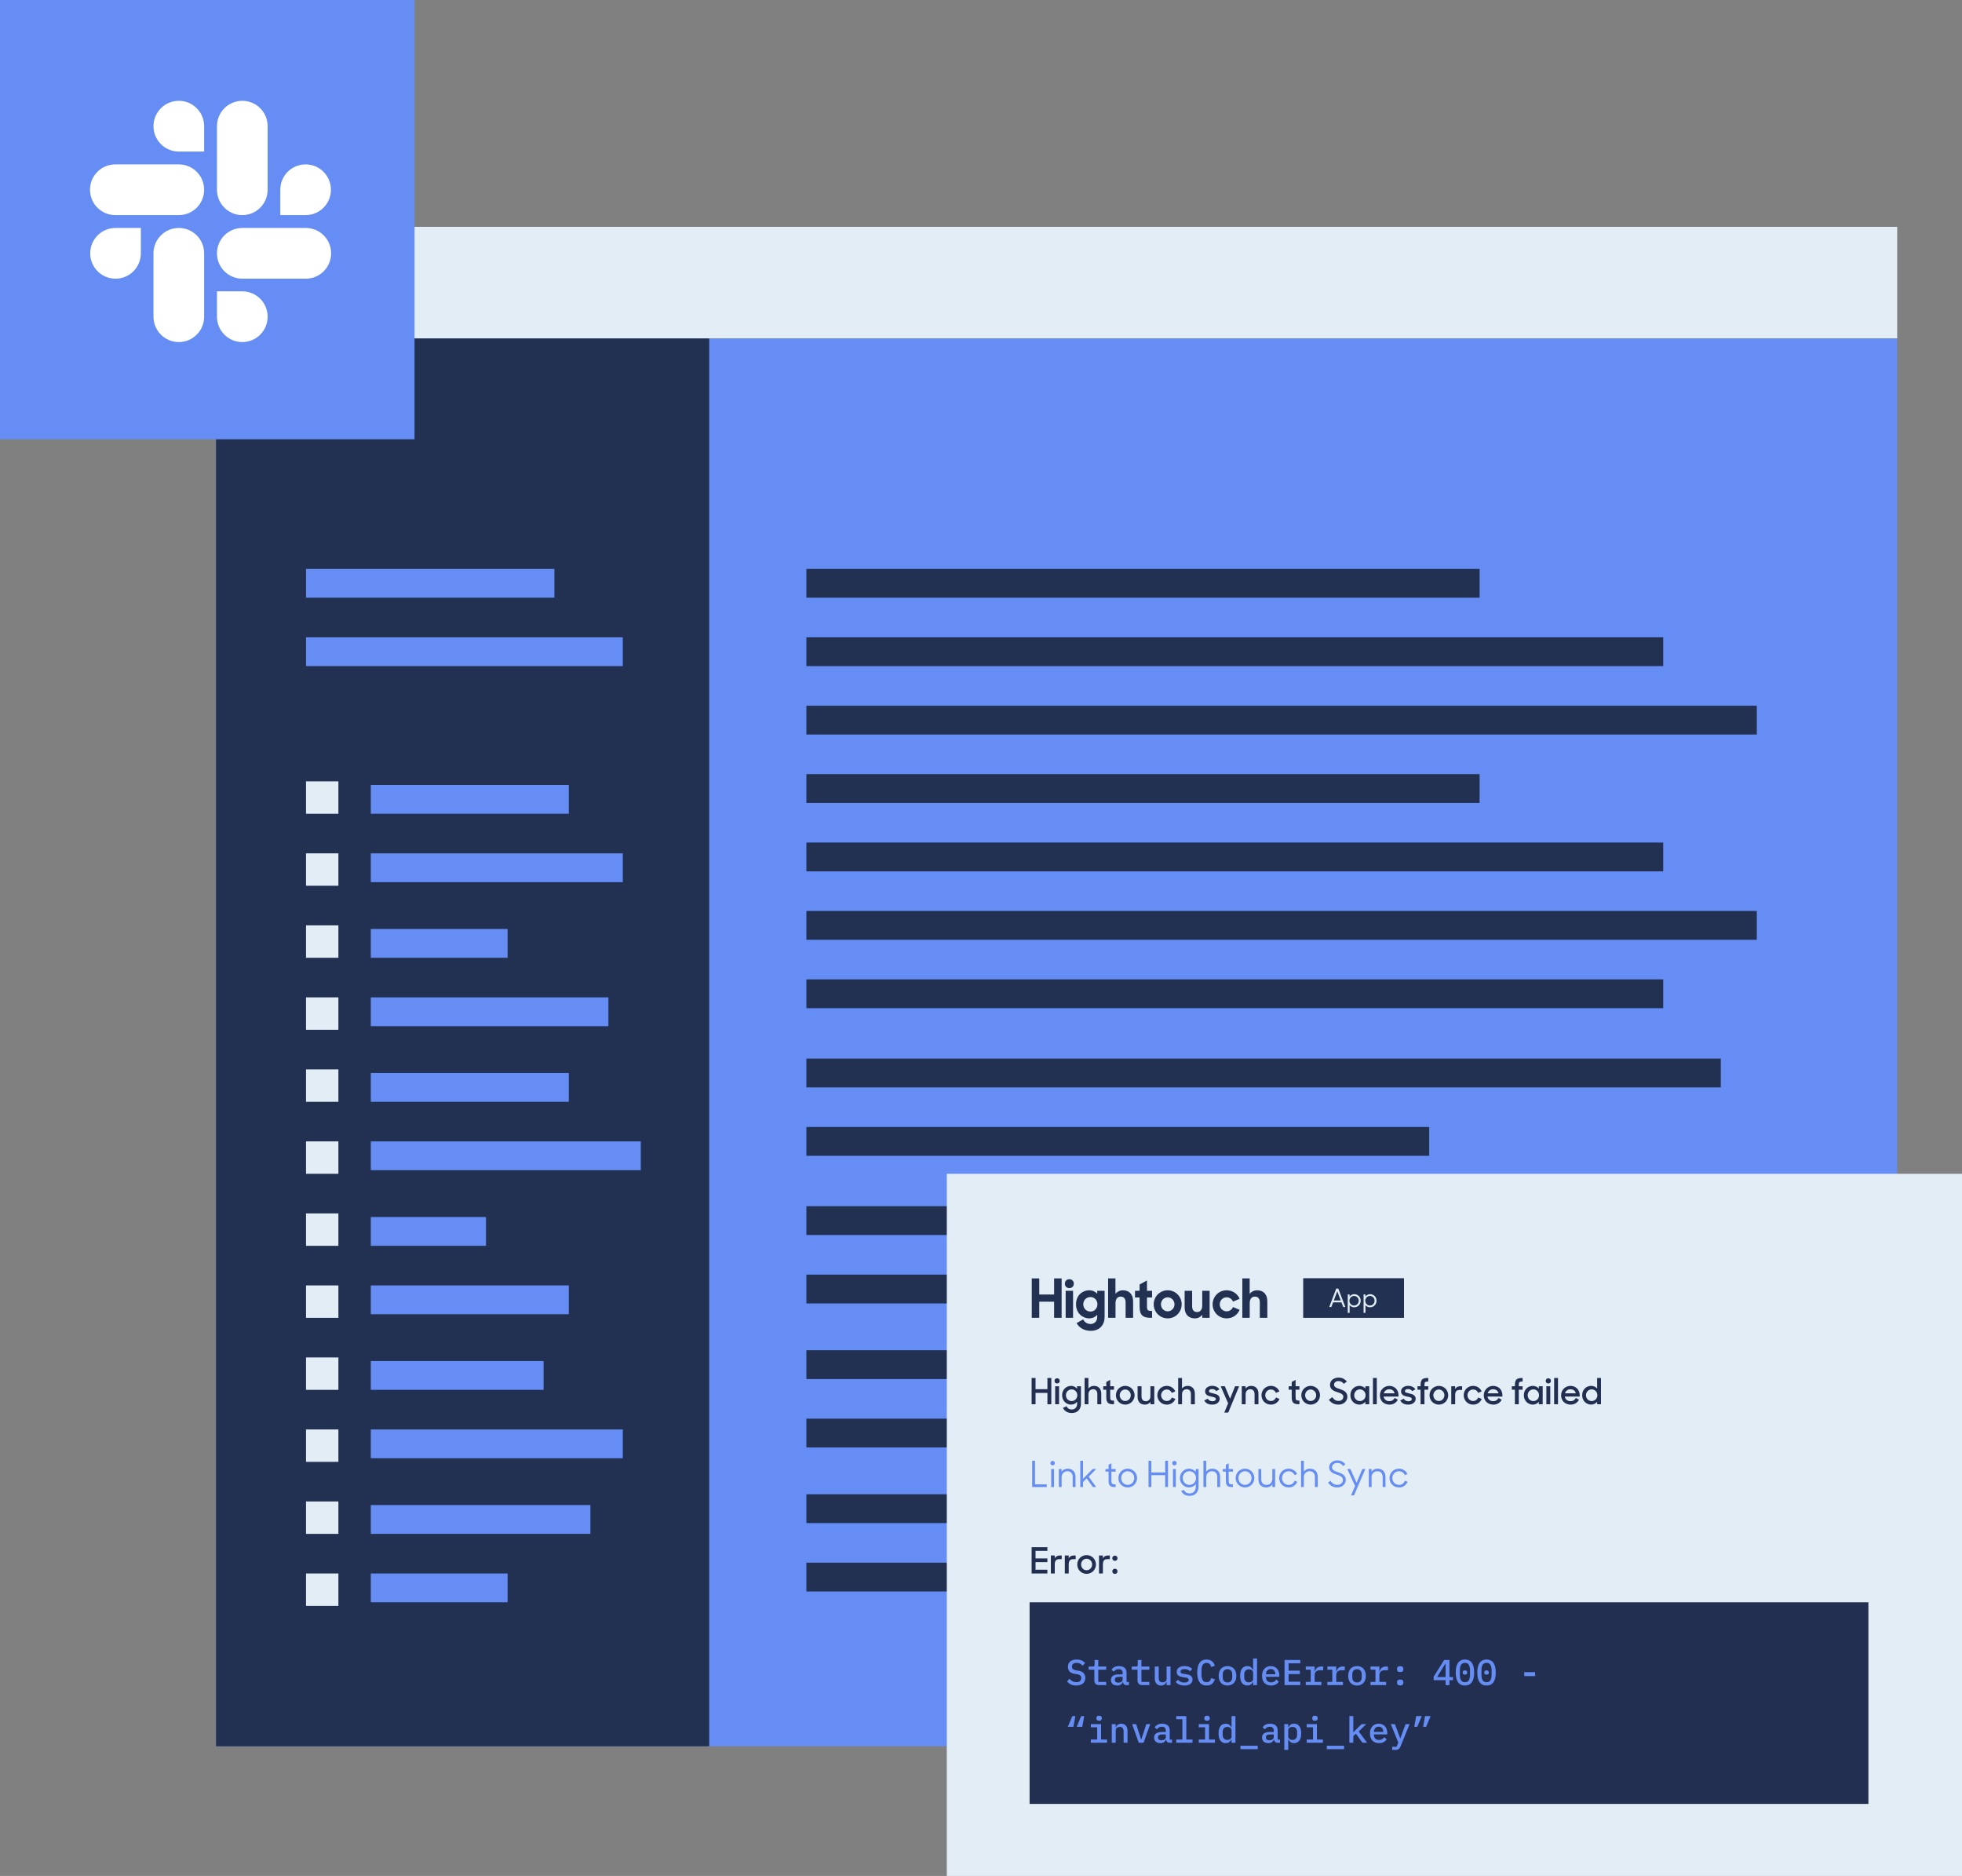 <svg width="545" height="521" viewBox="0 0 545 521" fill="none" xmlns="http://www.w3.org/2000/svg">
<rect x="0" y="0" width="545" height="521" fill="#808080" stroke="none"/>
<rect x="60" y="63" width="467" height="31" fill="#E2EDF6"/>
<rect width="467" height="391" transform="matrix(1 0 0 -1 60 485)" fill="#658DF4"/>
<rect x="60" y="94" width="137" height="391" fill="#223051"/>
<rect x="85" y="158" width="69" height="8" fill="#658DF4"/>
<rect x="85" y="177" width="88" height="8" fill="#658DF4"/>
<rect x="224" y="215" width="187" height="8" fill="#223051"/>
<rect x="224" y="234" width="238" height="8" fill="#223051"/>
<rect x="224" y="253" width="264" height="8" fill="#223051"/>
<rect x="224" y="158" width="187" height="8" fill="#223051"/>
<rect x="224" y="177" width="238" height="8" fill="#223051"/>
<rect x="224" y="196" width="264" height="8" fill="#223051"/>
<rect x="224" y="272" width="238" height="8" fill="#223051"/>
<rect x="224" y="294" width="254" height="8" fill="#223051"/>
<rect x="224" y="313" width="173" height="8" fill="#223051"/>
<rect x="224" y="335" width="187" height="8" fill="#223051"/>
<rect x="224" y="354" width="238" height="8" fill="#223051"/>
<rect x="224" y="375" width="187" height="8" fill="#223051"/>
<rect x="224" y="394" width="238" height="8" fill="#223051"/>
<rect x="224" y="415" width="187" height="8" fill="#223051"/>
<rect x="224" y="434" width="238" height="8" fill="#223051"/>
<rect x="103" y="218" width="55" height="8" fill="#658DF4"/>
<rect x="103" y="237" width="70" height="8" fill="#658DF4"/>
<rect width="115.152" height="122" fill="#658DF4"/>
<path fill-rule="evenodd" clip-rule="evenodd" d="M39.123 70.354C39.123 74.252 35.981 77.397 32.088 77.397C28.195 77.397 25.053 74.241 25.053 70.354C25.053 66.467 28.195 63.311 32.088 63.311H39.123V70.354ZM42.635 70.354C42.635 66.457 45.777 63.311 49.67 63.311C53.563 63.311 56.705 66.457 56.705 70.354V87.957C56.705 91.854 53.563 95 49.67 95C45.777 95 42.635 91.854 42.635 87.957V70.354Z" fill="white"/>
<path fill-rule="evenodd" clip-rule="evenodd" d="M49.67 42.086C45.777 42.086 42.635 38.941 42.635 35.043C42.635 31.146 45.777 28 49.67 28C53.563 28 56.705 31.146 56.705 35.043V42.086H49.67ZM49.67 45.656C53.563 45.656 56.705 48.801 56.705 52.699C56.705 56.596 53.563 59.742 49.67 59.742H32.035C28.142 59.742 25 56.586 25 52.699C25 48.812 28.142 45.656 32.035 45.656H49.67Z" fill="white"/>
<path fill-rule="evenodd" clip-rule="evenodd" d="M77.854 52.699C77.854 48.801 80.996 45.656 84.889 45.656C88.782 45.656 91.924 48.801 91.924 52.699C91.924 56.596 88.782 59.742 84.889 59.742H77.854V52.699ZM74.341 52.699C74.341 56.596 71.2 59.742 67.306 59.742C63.413 59.742 60.272 56.596 60.272 52.699V35.043C60.272 31.146 63.413 28 67.306 28C71.2 28 74.341 31.146 74.341 35.043V52.699Z" fill="white"/>
<path fill-rule="evenodd" clip-rule="evenodd" d="M67.306 80.914C71.2 80.914 74.341 84.059 74.341 87.957C74.341 91.854 71.2 95 67.306 95C63.413 95 60.272 91.854 60.272 87.957V80.914H67.306ZM67.306 77.397C63.413 77.397 60.272 74.252 60.272 70.354C60.272 66.457 63.413 63.311 67.306 63.311H84.942C88.835 63.311 91.977 66.457 91.977 70.354C91.977 74.252 88.835 77.397 84.942 77.397H67.306Z" fill="white"/>
<rect x="85" y="217" width="9" height="9" fill="#E2EDF6"/>
<rect x="85" y="237" width="9" height="9" fill="#E2EDF6"/>
<rect x="103" y="258" width="38" height="8" fill="#658DF4"/>
<rect x="103" y="277" width="66" height="8" fill="#658DF4"/>
<rect x="85" y="257" width="9" height="9" fill="#E2EDF6"/>
<rect x="85" y="277" width="9" height="9" fill="#E2EDF6"/>
<rect x="103" y="298" width="55" height="8" fill="#658DF4"/>
<rect x="103" y="317" width="75" height="8" fill="#658DF4"/>
<rect x="85" y="297" width="9" height="9" fill="#E2EDF6"/>
<rect x="85" y="317" width="9" height="9" fill="#E2EDF6"/>
<rect x="103" y="338" width="32" height="8" fill="#658DF4"/>
<rect x="103" y="357" width="55" height="8" fill="#658DF4"/>
<rect x="85" y="337" width="9" height="9" fill="#E2EDF6"/>
<rect x="85" y="357" width="9" height="9" fill="#E2EDF6"/>
<rect x="103" y="378" width="48" height="8" fill="#658DF4"/>
<rect x="103" y="397" width="70" height="8" fill="#658DF4"/>
<rect x="85" y="377" width="9" height="9" fill="#E2EDF6"/>
<rect x="85" y="397" width="9" height="9" fill="#E2EDF6"/>
<rect x="103" y="418" width="61" height="8" fill="#658DF4"/>
<rect x="103" y="437" width="38" height="8" fill="#658DF4"/>
<rect x="85" y="417" width="9" height="9" fill="#E2EDF6"/>
<rect x="85" y="437" width="9" height="9" fill="#E2EDF6"/>
<rect x="263" y="326" width="282" height="195" fill="#E2EDF6"/>
<path d="M292.81 366H294.895V355.05H292.81V359.52H288.685V355.05H286.6V366H288.685V361.515H292.81V366ZM296.017 366H298.072V358.5H296.017V366ZM295.807 356.52C295.807 357.255 296.302 357.75 297.037 357.75C297.772 357.75 298.282 357.255 298.282 356.52C298.282 355.785 297.772 355.275 297.037 355.275C296.302 355.275 295.807 355.785 295.807 356.52ZM302.513 366.15C303.488 366.15 304.283 365.745 304.778 365.16V365.865C304.778 366.84 304.073 367.71 302.963 367.71C301.958 367.71 301.268 367.215 300.878 366.435L299.063 367.455C299.663 368.625 301.058 369.615 302.963 369.615C305.498 369.615 306.833 367.905 306.833 365.79V358.5H304.778V359.31C304.283 358.755 303.518 358.35 302.543 358.35C300.848 358.35 298.898 359.595 298.898 362.25C298.898 364.89 300.923 366.15 302.513 366.15ZM302.918 364.26C301.778 364.26 300.908 363.39 300.908 362.235C300.908 361.08 301.778 360.225 302.918 360.225C304.028 360.225 304.838 361.125 304.838 362.235C304.838 363.345 304.028 364.26 302.918 364.26ZM307.809 366H309.864V361.905C309.864 360.645 310.509 360.105 311.289 360.105C312.204 360.105 312.669 360.69 312.669 361.71V366H314.754V361.425C314.754 359.49 313.689 358.35 311.919 358.35C311.064 358.35 310.344 358.725 309.849 359.325V355.05H307.809V366ZM315.276 360.345H316.551V362.745C316.551 365.19 317.331 366 319.716 366H320.016V364.08C318.756 364.08 318.606 363.9 318.606 362.73V360.345H320.016V358.5H318.606V355.62L316.551 356.745V358.5H315.276V360.345ZM324.36 366.15C326.52 366.15 328.245 364.41 328.245 362.25C328.245 360.09 326.52 358.35 324.36 358.35C322.2 358.35 320.475 360.09 320.475 362.25C320.475 364.41 322.2 366.15 324.36 366.15ZM324.36 364.2C323.295 364.2 322.485 363.315 322.485 362.25C322.485 361.185 323.295 360.3 324.36 360.3C325.41 360.3 326.25 361.185 326.25 362.25C326.25 363.315 325.41 364.2 324.36 364.2ZM331.899 366.15C332.754 366.15 333.474 365.775 333.969 365.175V366H336.009V358.5H333.954V362.595C333.954 363.855 333.309 364.395 332.529 364.395C331.614 364.395 331.149 363.81 331.149 362.805V358.5H329.064V363.075C329.064 365.01 330.129 366.15 331.899 366.15ZM340.722 366.15C342.432 366.15 343.752 365.175 344.337 363.78L342.507 363C342.222 363.705 341.532 364.2 340.737 364.2C339.657 364.2 338.817 363.33 338.817 362.25C338.817 361.17 339.657 360.3 340.737 360.3C341.532 360.3 342.222 360.795 342.507 361.5L344.337 360.72C343.752 359.325 342.432 358.35 340.722 358.35C338.562 358.35 336.837 360.09 336.837 362.25C336.837 364.41 338.562 366.15 340.722 366.15ZM345.089 366H347.144V361.905C347.144 360.645 347.789 360.105 348.569 360.105C349.484 360.105 349.949 360.69 349.949 361.71V366H352.034V361.425C352.034 359.49 350.969 358.35 349.199 358.35C348.344 358.35 347.624 358.725 347.129 359.325V355.05H345.089V366Z" fill="#223051"/>
<path d="M290.95 386.85H287.65V390H286.56V382.7H287.65V385.81H290.95V382.7H292.03V390H290.95V386.85ZM293.102 385H294.182V390H293.102V385ZM292.922 383.51C292.922 383.297 292.988 383.123 293.122 382.99C293.255 382.857 293.428 382.79 293.642 382.79C293.855 382.79 294.028 382.857 294.162 382.99C294.295 383.123 294.362 383.297 294.362 383.51C294.362 383.723 294.295 383.897 294.162 384.03C294.028 384.163 293.855 384.23 293.642 384.23C293.428 384.23 293.255 384.163 293.122 384.03C292.988 383.897 292.922 383.723 292.922 383.51ZM297.521 390.1C297.201 390.1 296.891 390.04 296.591 389.92C296.298 389.793 296.035 389.62 295.801 389.4C295.568 389.173 295.381 388.9 295.241 388.58C295.101 388.26 295.031 387.9 295.031 387.5C295.031 387.1 295.098 386.74 295.231 386.42C295.371 386.1 295.555 385.827 295.781 385.6C296.015 385.373 296.281 385.2 296.581 385.08C296.888 384.96 297.205 384.9 297.531 384.9C297.865 384.9 298.175 384.97 298.461 385.11C298.755 385.25 298.998 385.44 299.191 385.68V385H300.261V389.88C300.261 390.247 300.205 390.587 300.091 390.9C299.978 391.213 299.815 391.483 299.601 391.71C299.388 391.937 299.125 392.113 298.811 392.24C298.498 392.367 298.141 392.43 297.741 392.43C297.115 392.43 296.591 392.297 296.171 392.03C295.758 391.763 295.455 391.427 295.261 391.02L296.251 390.55C296.378 390.83 296.561 391.05 296.801 391.21C297.048 391.37 297.361 391.45 297.741 391.45C297.968 391.45 298.171 391.41 298.351 391.33C298.531 391.25 298.685 391.14 298.811 391C298.938 390.867 299.035 390.707 299.101 390.52C299.168 390.333 299.201 390.133 299.201 389.92V389.29C299.008 389.543 298.761 389.743 298.461 389.89C298.168 390.03 297.855 390.1 297.521 390.1ZM297.671 389.12C297.898 389.12 298.108 389.077 298.301 388.99C298.495 388.903 298.661 388.787 298.801 388.64C298.941 388.493 299.051 388.323 299.131 388.13C299.211 387.93 299.251 387.717 299.251 387.49C299.251 387.27 299.211 387.063 299.131 386.87C299.051 386.67 298.941 386.497 298.801 386.35C298.661 386.203 298.495 386.087 298.301 386C298.108 385.913 297.898 385.87 297.671 385.87C297.451 385.87 297.245 385.913 297.051 386C296.858 386.08 296.688 386.193 296.541 386.34C296.401 386.487 296.291 386.66 296.211 386.86C296.131 387.053 296.091 387.263 296.091 387.49C296.091 387.717 296.131 387.93 296.211 388.13C296.291 388.33 296.401 388.503 296.541 388.65C296.688 388.797 296.858 388.913 297.051 389C297.245 389.08 297.451 389.12 297.671 389.12ZM301.276 382.7H302.336V385.63C302.509 385.41 302.726 385.233 302.986 385.1C303.253 384.967 303.549 384.9 303.876 384.9C304.509 384.9 305.006 385.093 305.366 385.48C305.726 385.86 305.906 386.393 305.906 387.08V390H304.816V387.18C304.816 386.76 304.716 386.43 304.516 386.19C304.316 385.95 304.013 385.83 303.606 385.83C303.426 385.83 303.259 385.863 303.106 385.93C302.953 385.997 302.819 386.09 302.706 386.21C302.593 386.33 302.503 386.48 302.436 386.66C302.376 386.833 302.346 387.03 302.346 387.25V390H301.276V382.7ZM306.456 385H307.306V383.82L308.386 383.23V385H309.446V385.96H308.386V387.95C308.386 388.177 308.396 388.36 308.416 388.5C308.443 388.633 308.493 388.737 308.566 388.81C308.646 388.883 308.753 388.933 308.886 388.96C309.026 388.98 309.213 388.99 309.446 388.99V390H309.286C308.906 390 308.59 389.967 308.336 389.9C308.083 389.833 307.88 389.723 307.726 389.57C307.573 389.41 307.463 389.2 307.396 388.94C307.336 388.68 307.306 388.353 307.306 387.96V385.96H306.456V385ZM312.563 390.1C312.203 390.1 311.866 390.033 311.553 389.9C311.239 389.767 310.963 389.583 310.723 389.35C310.489 389.11 310.306 388.833 310.173 388.52C310.039 388.2 309.973 387.86 309.973 387.5C309.973 387.133 310.039 386.793 310.173 386.48C310.306 386.16 310.489 385.883 310.723 385.65C310.963 385.417 311.239 385.233 311.553 385.1C311.866 384.967 312.203 384.9 312.563 384.9C312.923 384.9 313.259 384.967 313.573 385.1C313.893 385.233 314.169 385.417 314.403 385.65C314.636 385.883 314.819 386.16 314.953 386.48C315.093 386.793 315.163 387.133 315.163 387.5C315.163 387.86 315.093 388.2 314.953 388.52C314.819 388.833 314.636 389.11 314.403 389.35C314.169 389.583 313.893 389.767 313.573 389.9C313.259 390.033 312.923 390.1 312.563 390.1ZM312.563 389.1C312.776 389.1 312.976 389.06 313.163 388.98C313.349 388.893 313.513 388.777 313.653 388.63C313.793 388.483 313.903 388.313 313.983 388.12C314.063 387.927 314.103 387.72 314.103 387.5C314.103 387.28 314.063 387.073 313.983 386.88C313.903 386.687 313.793 386.517 313.653 386.37C313.513 386.223 313.349 386.11 313.163 386.03C312.976 385.943 312.776 385.9 312.563 385.9C312.349 385.9 312.149 385.943 311.963 386.03C311.776 386.11 311.613 386.223 311.473 386.37C311.339 386.517 311.233 386.687 311.153 386.88C311.073 387.073 311.033 387.28 311.033 387.5C311.033 387.72 311.073 387.927 311.153 388.12C311.233 388.313 311.339 388.483 311.473 388.63C311.613 388.777 311.776 388.893 311.963 388.98C312.149 389.06 312.349 389.1 312.563 389.1ZM318.052 390.1C317.385 390.1 316.875 389.907 316.522 389.52C316.175 389.133 316.002 388.597 316.002 387.91V385H317.092V387.82C317.092 388.233 317.192 388.56 317.392 388.8C317.592 389.04 317.895 389.16 318.302 389.16C318.662 389.16 318.962 389.037 319.202 388.79C319.442 388.537 319.562 388.19 319.562 387.75V385H320.632V390H319.572V389.35C319.399 389.583 319.182 389.767 318.922 389.9C318.662 390.033 318.372 390.1 318.052 390.1ZM324.096 390.1C323.723 390.1 323.376 390.033 323.056 389.9C322.743 389.76 322.47 389.573 322.236 389.34C322.003 389.107 321.82 388.833 321.686 388.52C321.553 388.2 321.486 387.86 321.486 387.5C321.486 387.133 321.553 386.793 321.686 386.48C321.82 386.16 322.003 385.883 322.236 385.65C322.476 385.417 322.753 385.233 323.066 385.1C323.386 384.967 323.73 384.9 324.096 384.9C324.656 384.9 325.143 385.043 325.556 385.33C325.97 385.61 326.273 385.977 326.466 386.43L325.506 386.84C325.38 386.547 325.193 386.317 324.946 386.15C324.706 385.983 324.423 385.9 324.096 385.9C323.876 385.9 323.67 385.943 323.476 386.03C323.29 386.11 323.126 386.223 322.986 386.37C322.846 386.51 322.736 386.68 322.656 386.88C322.576 387.073 322.536 387.28 322.536 387.5C322.536 387.72 322.576 387.927 322.656 388.12C322.736 388.313 322.846 388.483 322.986 388.63C323.126 388.777 323.293 388.893 323.486 388.98C323.68 389.06 323.89 389.1 324.116 389.1C324.456 389.1 324.746 389.007 324.986 388.82C325.233 388.633 325.413 388.4 325.526 388.12L326.496 388.53C326.296 388.99 325.993 389.367 325.586 389.66C325.18 389.953 324.683 390.1 324.096 390.1ZM327.272 382.7H328.332V385.63C328.505 385.41 328.722 385.233 328.982 385.1C329.249 384.967 329.545 384.9 329.872 384.9C330.505 384.9 331.002 385.093 331.362 385.48C331.722 385.86 331.902 386.393 331.902 387.08V390H330.812V387.18C330.812 386.76 330.712 386.43 330.512 386.19C330.312 385.95 330.009 385.83 329.602 385.83C329.422 385.83 329.255 385.863 329.102 385.93C328.949 385.997 328.815 386.09 328.702 386.21C328.589 386.33 328.499 386.48 328.432 386.66C328.372 386.833 328.342 387.03 328.342 387.25V390H327.272V382.7ZM336.749 390.1C336.209 390.1 335.755 390.007 335.389 389.82C335.022 389.627 334.732 389.343 334.519 388.97L335.479 388.45C335.772 388.93 336.212 389.17 336.799 389.17C337.112 389.17 337.345 389.107 337.499 388.98C337.659 388.847 337.739 388.693 337.739 388.52C337.739 388.42 337.702 388.337 337.629 388.27C337.562 388.203 337.472 388.147 337.359 388.1C337.245 388.053 337.112 388.013 336.959 387.98C336.812 387.947 336.659 387.913 336.499 387.88C336.285 387.84 336.072 387.79 335.859 387.73C335.652 387.663 335.465 387.577 335.299 387.47C335.139 387.357 335.005 387.217 334.899 387.05C334.799 386.877 334.749 386.66 334.749 386.4C334.749 386.2 334.792 386.01 334.879 385.83C334.972 385.65 335.102 385.49 335.269 385.35C335.442 385.21 335.649 385.1 335.889 385.02C336.129 384.933 336.399 384.89 336.699 384.89C337.185 384.89 337.592 384.977 337.919 385.15C338.252 385.317 338.525 385.553 338.739 385.86L337.839 386.35C337.719 386.17 337.565 386.03 337.379 385.93C337.192 385.83 336.965 385.78 336.699 385.78C336.399 385.78 336.179 385.84 336.039 385.96C335.899 386.073 335.829 386.213 335.829 386.38C335.829 386.56 335.932 386.687 336.139 386.76C336.345 386.827 336.639 386.903 337.019 386.99C337.225 387.037 337.435 387.093 337.649 387.16C337.862 387.22 338.055 387.307 338.229 387.42C338.402 387.533 338.542 387.677 338.649 387.85C338.755 388.023 338.809 388.24 338.809 388.5C338.809 388.687 338.765 388.877 338.679 389.07C338.599 389.257 338.472 389.43 338.299 389.59C338.132 389.743 337.919 389.867 337.659 389.96C337.399 390.053 337.095 390.1 336.749 390.1ZM341.151 389.74L339.081 385H340.231L341.691 388.47L343.071 385H344.201L341.181 392.31H340.081L341.151 389.74ZM344.938 385H345.998V385.65C346.171 385.417 346.388 385.233 346.648 385.1C346.908 384.967 347.204 384.9 347.538 384.9C348.171 384.9 348.668 385.093 349.028 385.48C349.388 385.86 349.568 386.393 349.568 387.08V390H348.488V387.17C348.488 386.757 348.384 386.43 348.178 386.19C347.978 385.95 347.678 385.83 347.278 385.83C346.918 385.83 346.614 385.957 346.368 386.21C346.128 386.463 346.008 386.81 346.008 387.25V390H344.938V385ZM353.022 390.1C352.649 390.1 352.302 390.033 351.982 389.9C351.669 389.76 351.396 389.573 351.162 389.34C350.929 389.107 350.746 388.833 350.612 388.52C350.479 388.2 350.412 387.86 350.412 387.5C350.412 387.133 350.479 386.793 350.612 386.48C350.746 386.16 350.929 385.883 351.162 385.65C351.402 385.417 351.679 385.233 351.992 385.1C352.312 384.967 352.656 384.9 353.022 384.9C353.582 384.9 354.069 385.043 354.482 385.33C354.896 385.61 355.199 385.977 355.392 386.43L354.432 386.84C354.306 386.547 354.119 386.317 353.872 386.15C353.632 385.983 353.349 385.9 353.022 385.9C352.802 385.9 352.596 385.943 352.402 386.03C352.216 386.11 352.052 386.223 351.912 386.37C351.772 386.51 351.662 386.68 351.582 386.88C351.502 387.073 351.462 387.28 351.462 387.5C351.462 387.72 351.502 387.927 351.582 388.12C351.662 388.313 351.772 388.483 351.912 388.63C352.052 388.777 352.219 388.893 352.412 388.98C352.606 389.06 352.816 389.1 353.042 389.1C353.382 389.1 353.672 389.007 353.912 388.82C354.159 388.633 354.339 388.4 354.452 388.12L355.422 388.53C355.222 388.99 354.919 389.367 354.512 389.66C354.106 389.953 353.609 390.1 353.022 390.1ZM357.96 385H358.81V383.82L359.89 383.23V385H360.95V385.96H359.89V387.95C359.89 388.177 359.9 388.36 359.92 388.5C359.947 388.633 359.997 388.737 360.07 388.81C360.15 388.883 360.257 388.933 360.39 388.96C360.53 388.98 360.717 388.99 360.95 388.99V390H360.79C360.41 390 360.093 389.967 359.84 389.9C359.587 389.833 359.383 389.723 359.23 389.57C359.077 389.41 358.967 389.2 358.9 388.94C358.84 388.68 358.81 388.353 358.81 387.96V385.96H357.96V385ZM364.067 390.1C363.707 390.1 363.37 390.033 363.057 389.9C362.743 389.767 362.467 389.583 362.227 389.35C361.993 389.11 361.81 388.833 361.677 388.52C361.543 388.2 361.477 387.86 361.477 387.5C361.477 387.133 361.543 386.793 361.677 386.48C361.81 386.16 361.993 385.883 362.227 385.65C362.467 385.417 362.743 385.233 363.057 385.1C363.37 384.967 363.707 384.9 364.067 384.9C364.427 384.9 364.763 384.967 365.077 385.1C365.397 385.233 365.673 385.417 365.907 385.65C366.14 385.883 366.323 386.16 366.457 386.48C366.597 386.793 366.667 387.133 366.667 387.5C366.667 387.86 366.597 388.2 366.457 388.52C366.323 388.833 366.14 389.11 365.907 389.35C365.673 389.583 365.397 389.767 365.077 389.9C364.763 390.033 364.427 390.1 364.067 390.1ZM364.067 389.1C364.28 389.1 364.48 389.06 364.667 388.98C364.853 388.893 365.017 388.777 365.157 388.63C365.297 388.483 365.407 388.313 365.487 388.12C365.567 387.927 365.607 387.72 365.607 387.5C365.607 387.28 365.567 387.073 365.487 386.88C365.407 386.687 365.297 386.517 365.157 386.37C365.017 386.223 364.853 386.11 364.667 386.03C364.48 385.943 364.28 385.9 364.067 385.9C363.853 385.9 363.653 385.943 363.467 386.03C363.28 386.11 363.117 386.223 362.977 386.37C362.843 386.517 362.737 386.687 362.657 386.88C362.577 387.073 362.537 387.28 362.537 387.5C362.537 387.72 362.577 387.927 362.657 388.12C362.737 388.313 362.843 388.483 362.977 388.63C363.117 388.777 363.28 388.893 363.467 388.98C363.653 389.06 363.853 389.1 364.067 389.1ZM371.838 390.1C371.212 390.1 370.678 389.98 370.238 389.74C369.805 389.493 369.432 389.17 369.118 388.77L370.078 388.02C370.292 388.367 370.542 388.63 370.828 388.81C371.122 388.99 371.455 389.08 371.828 389.08C372.235 389.08 372.555 388.967 372.788 388.74C373.028 388.513 373.148 388.237 373.148 387.91C373.148 387.723 373.102 387.567 373.008 387.44C372.915 387.307 372.792 387.193 372.638 387.1C372.492 387.007 372.318 386.927 372.118 386.86C371.918 386.787 371.715 386.717 371.508 386.65C371.262 386.57 371.015 386.48 370.768 386.38C370.522 386.28 370.302 386.153 370.108 386C369.915 385.847 369.755 385.657 369.628 385.43C369.508 385.203 369.448 384.923 369.448 384.59C369.448 384.31 369.505 384.05 369.618 383.81C369.738 383.57 369.902 383.36 370.108 383.18C370.322 383 370.568 382.86 370.848 382.76C371.135 382.653 371.448 382.6 371.788 382.6C372.342 382.6 372.802 382.7 373.168 382.9C373.542 383.093 373.868 383.353 374.148 383.68L373.258 384.34C372.925 383.82 372.435 383.56 371.788 383.56C371.415 383.56 371.118 383.657 370.898 383.85C370.678 384.043 370.568 384.283 370.568 384.57C370.568 384.743 370.612 384.893 370.698 385.02C370.792 385.14 370.912 385.247 371.058 385.34C371.205 385.427 371.375 385.507 371.568 385.58C371.762 385.647 371.965 385.713 372.178 385.78C372.425 385.867 372.672 385.963 372.918 386.07C373.172 386.17 373.398 386.3 373.598 386.46C373.798 386.62 373.958 386.817 374.078 387.05C374.205 387.283 374.268 387.57 374.268 387.91C374.268 388.19 374.212 388.463 374.098 388.73C373.992 388.99 373.832 389.223 373.618 389.43C373.412 389.63 373.158 389.793 372.858 389.92C372.558 390.04 372.218 390.1 371.838 390.1ZM377.6 390.1C377.28 390.1 376.97 390.04 376.67 389.92C376.376 389.793 376.113 389.62 375.88 389.4C375.646 389.173 375.46 388.9 375.32 388.58C375.18 388.26 375.11 387.9 375.11 387.5C375.11 387.1 375.176 386.74 375.31 386.42C375.45 386.1 375.633 385.827 375.86 385.6C376.093 385.373 376.36 385.2 376.66 385.08C376.966 384.96 377.283 384.9 377.61 384.9C377.943 384.9 378.256 384.967 378.55 385.1C378.843 385.233 379.083 385.417 379.27 385.65V385H380.34V390H379.27V389.31C379.076 389.557 378.833 389.75 378.54 389.89C378.246 390.03 377.933 390.1 377.6 390.1ZM377.75 389.12C377.976 389.12 378.186 389.077 378.38 388.99C378.573 388.903 378.74 388.787 378.88 388.64C379.02 388.493 379.13 388.323 379.21 388.13C379.29 387.93 379.33 387.717 379.33 387.49C379.33 387.27 379.29 387.063 379.21 386.87C379.13 386.67 379.02 386.497 378.88 386.35C378.74 386.203 378.573 386.087 378.38 386C378.186 385.913 377.976 385.87 377.75 385.87C377.53 385.87 377.323 385.913 377.13 386C376.936 386.08 376.766 386.193 376.62 386.34C376.48 386.487 376.37 386.66 376.29 386.86C376.21 387.053 376.17 387.263 376.17 387.49C376.17 387.717 376.21 387.93 376.29 388.13C376.37 388.33 376.48 388.503 376.62 388.65C376.766 388.797 376.936 388.913 377.13 389C377.323 389.08 377.53 389.12 377.75 389.12ZM381.374 382.7H382.444V390H381.374V382.7ZM385.943 390.1C385.55 390.1 385.19 390.033 384.863 389.9C384.536 389.767 384.256 389.587 384.023 389.36C383.796 389.127 383.62 388.853 383.493 388.54C383.366 388.22 383.303 387.88 383.303 387.52C383.303 387.153 383.37 386.81 383.503 386.49C383.636 386.17 383.82 385.893 384.053 385.66C384.286 385.427 384.56 385.243 384.873 385.11C385.193 384.97 385.536 384.9 385.903 384.9C386.27 384.9 386.61 384.963 386.923 385.09C387.243 385.217 387.516 385.393 387.743 385.62C387.97 385.847 388.146 386.117 388.273 386.43C388.406 386.743 388.473 387.083 388.473 387.45V387.87H384.333C384.406 388.257 384.583 388.567 384.863 388.8C385.143 389.033 385.503 389.15 385.943 389.15C386.283 389.15 386.576 389.07 386.823 388.91C387.076 388.743 387.27 388.523 387.403 388.25L388.283 388.74C388.063 389.153 387.756 389.483 387.363 389.73C386.976 389.977 386.503 390.1 385.943 390.1ZM385.903 385.84C385.53 385.84 385.206 385.943 384.933 386.15C384.666 386.357 384.483 386.627 384.383 386.96H387.383C387.303 386.6 387.133 386.323 386.873 386.13C386.613 385.937 386.29 385.84 385.903 385.84ZM391.182 390.1C390.642 390.1 390.189 390.007 389.822 389.82C389.456 389.627 389.166 389.343 388.952 388.97L389.912 388.45C390.206 388.93 390.646 389.17 391.232 389.17C391.546 389.17 391.779 389.107 391.932 388.98C392.092 388.847 392.172 388.693 392.172 388.52C392.172 388.42 392.136 388.337 392.062 388.27C391.996 388.203 391.906 388.147 391.792 388.1C391.679 388.053 391.546 388.013 391.392 387.98C391.246 387.947 391.092 387.913 390.932 387.88C390.719 387.84 390.506 387.79 390.292 387.73C390.086 387.663 389.899 387.577 389.732 387.47C389.572 387.357 389.439 387.217 389.332 387.05C389.232 386.877 389.182 386.66 389.182 386.4C389.182 386.2 389.226 386.01 389.312 385.83C389.406 385.65 389.536 385.49 389.702 385.35C389.876 385.21 390.082 385.1 390.322 385.02C390.562 384.933 390.832 384.89 391.132 384.89C391.619 384.89 392.026 384.977 392.352 385.15C392.686 385.317 392.959 385.553 393.172 385.86L392.272 386.35C392.152 386.17 391.999 386.03 391.812 385.93C391.626 385.83 391.399 385.78 391.132 385.78C390.832 385.78 390.612 385.84 390.472 385.96C390.332 386.073 390.262 386.213 390.262 386.38C390.262 386.56 390.366 386.687 390.572 386.76C390.779 386.827 391.072 386.903 391.452 386.99C391.659 387.037 391.869 387.093 392.082 387.16C392.296 387.22 392.489 387.307 392.662 387.42C392.836 387.533 392.976 387.677 393.082 387.85C393.189 388.023 393.242 388.24 393.242 388.5C393.242 388.687 393.199 388.877 393.112 389.07C393.032 389.257 392.906 389.43 392.732 389.59C392.566 389.743 392.352 389.867 392.092 389.96C391.832 390.053 391.529 390.1 391.182 390.1ZM393.751 385H394.601V384.74C394.601 384.353 394.634 384.03 394.701 383.77C394.768 383.503 394.878 383.293 395.031 383.14C395.191 382.98 395.401 382.867 395.661 382.8C395.928 382.733 396.258 382.7 396.651 382.7H396.741V383.69C396.501 383.69 396.311 383.703 396.171 383.73C396.031 383.757 395.924 383.81 395.851 383.89C395.778 383.963 395.731 384.07 395.711 384.21C395.691 384.343 395.681 384.523 395.681 384.75V385H396.741V385.96H395.681V390H394.601V385.96H393.751V385ZM399.682 390.1C399.322 390.1 398.985 390.033 398.672 389.9C398.359 389.767 398.082 389.583 397.842 389.35C397.609 389.11 397.425 388.833 397.292 388.52C397.159 388.2 397.092 387.86 397.092 387.5C397.092 387.133 397.159 386.793 397.292 386.48C397.425 386.16 397.609 385.883 397.842 385.65C398.082 385.417 398.359 385.233 398.672 385.1C398.985 384.967 399.322 384.9 399.682 384.9C400.042 384.9 400.379 384.967 400.692 385.1C401.012 385.233 401.289 385.417 401.522 385.65C401.755 385.883 401.939 386.16 402.072 386.48C402.212 386.793 402.282 387.133 402.282 387.5C402.282 387.86 402.212 388.2 402.072 388.52C401.939 388.833 401.755 389.11 401.522 389.35C401.289 389.583 401.012 389.767 400.692 389.9C400.379 390.033 400.042 390.1 399.682 390.1ZM399.682 389.1C399.895 389.1 400.095 389.06 400.282 388.98C400.469 388.893 400.632 388.777 400.772 388.63C400.912 388.483 401.022 388.313 401.102 388.12C401.182 387.927 401.222 387.72 401.222 387.5C401.222 387.28 401.182 387.073 401.102 386.88C401.022 386.687 400.912 386.517 400.772 386.37C400.632 386.223 400.469 386.11 400.282 386.03C400.095 385.943 399.895 385.9 399.682 385.9C399.469 385.9 399.269 385.943 399.082 386.03C398.895 386.11 398.732 386.223 398.592 386.37C398.459 386.517 398.352 386.687 398.272 386.88C398.192 387.073 398.152 387.28 398.152 387.5C398.152 387.72 398.192 387.927 398.272 388.12C398.352 388.313 398.459 388.483 398.592 388.63C398.732 388.777 398.895 388.893 399.082 388.98C399.269 389.06 399.469 389.1 399.682 389.1ZM403.131 385H404.201V385.79C404.334 385.537 404.521 385.343 404.761 385.21C405.008 385.07 405.308 385 405.661 385H406.141V386.02H405.491C405.031 386.02 404.701 386.14 404.501 386.38C404.308 386.62 404.211 387 404.211 387.52V390H403.131V385ZM409.194 390.1C408.821 390.1 408.474 390.033 408.154 389.9C407.841 389.76 407.567 389.573 407.334 389.34C407.101 389.107 406.917 388.833 406.784 388.52C406.651 388.2 406.584 387.86 406.584 387.5C406.584 387.133 406.651 386.793 406.784 386.48C406.917 386.16 407.101 385.883 407.334 385.65C407.574 385.417 407.851 385.233 408.164 385.1C408.484 384.967 408.827 384.9 409.194 384.9C409.754 384.9 410.241 385.043 410.654 385.33C411.067 385.61 411.371 385.977 411.564 386.43L410.604 386.84C410.477 386.547 410.291 386.317 410.044 386.15C409.804 385.983 409.521 385.9 409.194 385.9C408.974 385.9 408.767 385.943 408.574 386.03C408.387 386.11 408.224 386.223 408.084 386.37C407.944 386.51 407.834 386.68 407.754 386.88C407.674 387.073 407.634 387.28 407.634 387.5C407.634 387.72 407.674 387.927 407.754 388.12C407.834 388.313 407.944 388.483 408.084 388.63C408.224 388.777 408.391 388.893 408.584 388.98C408.777 389.06 408.987 389.1 409.214 389.1C409.554 389.1 409.844 389.007 410.084 388.82C410.331 388.633 410.511 388.4 410.624 388.12L411.594 388.53C411.394 388.99 411.091 389.367 410.684 389.66C410.277 389.953 409.781 390.1 409.194 390.1ZM414.8 390.1C414.407 390.1 414.047 390.033 413.72 389.9C413.394 389.767 413.114 389.587 412.88 389.36C412.654 389.127 412.477 388.853 412.35 388.54C412.224 388.22 412.16 387.88 412.16 387.52C412.16 387.153 412.227 386.81 412.36 386.49C412.494 386.17 412.677 385.893 412.91 385.66C413.144 385.427 413.417 385.243 413.73 385.11C414.05 384.97 414.394 384.9 414.76 384.9C415.127 384.9 415.467 384.963 415.78 385.09C416.1 385.217 416.374 385.393 416.6 385.62C416.827 385.847 417.004 386.117 417.13 386.43C417.264 386.743 417.33 387.083 417.33 387.45V387.87H413.19C413.264 388.257 413.44 388.567 413.72 388.8C414 389.033 414.36 389.15 414.8 389.15C415.14 389.15 415.434 389.07 415.68 388.91C415.934 388.743 416.127 388.523 416.26 388.25L417.14 388.74C416.92 389.153 416.614 389.483 416.22 389.73C415.834 389.977 415.36 390.1 414.8 390.1ZM414.76 385.84C414.387 385.84 414.064 385.943 413.79 386.15C413.524 386.357 413.34 386.627 413.24 386.96H416.24C416.16 386.6 415.99 386.323 415.73 386.13C415.47 385.937 415.147 385.84 414.76 385.84ZM419.952 385H420.802V384.74C420.802 384.353 420.835 384.03 420.902 383.77C420.969 383.503 421.079 383.293 421.232 383.14C421.392 382.98 421.602 382.867 421.862 382.8C422.129 382.733 422.459 382.7 422.852 382.7H422.942V383.69C422.702 383.69 422.512 383.703 422.372 383.73C422.232 383.757 422.125 383.81 422.052 383.89C421.979 383.963 421.932 384.07 421.912 384.21C421.892 384.343 421.882 384.523 421.882 384.75V385H422.942V385.96H421.882V390H420.802V385.96H419.952V385ZM425.783 390.1C425.463 390.1 425.153 390.04 424.853 389.92C424.56 389.793 424.296 389.62 424.063 389.4C423.83 389.173 423.643 388.9 423.503 388.58C423.363 388.26 423.293 387.9 423.293 387.5C423.293 387.1 423.36 386.74 423.493 386.42C423.633 386.1 423.816 385.827 424.043 385.6C424.276 385.373 424.543 385.2 424.843 385.08C425.15 384.96 425.466 384.9 425.793 384.9C426.126 384.9 426.44 384.967 426.733 385.1C427.026 385.233 427.266 385.417 427.453 385.65V385H428.523V390H427.453V389.31C427.26 389.557 427.016 389.75 426.723 389.89C426.43 390.03 426.116 390.1 425.783 390.1ZM425.933 389.12C426.16 389.12 426.37 389.077 426.563 388.99C426.756 388.903 426.923 388.787 427.063 388.64C427.203 388.493 427.313 388.323 427.393 388.13C427.473 387.93 427.513 387.717 427.513 387.49C427.513 387.27 427.473 387.063 427.393 386.87C427.313 386.67 427.203 386.497 427.063 386.35C426.923 386.203 426.756 386.087 426.563 386C426.37 385.913 426.16 385.87 425.933 385.87C425.713 385.87 425.506 385.913 425.313 386C425.12 386.08 424.95 386.193 424.803 386.34C424.663 386.487 424.553 386.66 424.473 386.86C424.393 387.053 424.353 387.263 424.353 387.49C424.353 387.717 424.393 387.93 424.473 388.13C424.553 388.33 424.663 388.503 424.803 388.65C424.95 388.797 425.12 388.913 425.313 389C425.506 389.08 425.713 389.12 425.933 389.12ZM429.547 385H430.627V390H429.547V385ZM429.367 383.51C429.367 383.297 429.434 383.123 429.567 382.99C429.7 382.857 429.874 382.79 430.087 382.79C430.3 382.79 430.474 382.857 430.607 382.99C430.74 383.123 430.807 383.297 430.807 383.51C430.807 383.723 430.74 383.897 430.607 384.03C430.474 384.163 430.3 384.23 430.087 384.23C429.874 384.23 429.7 384.163 429.567 384.03C429.434 383.897 429.367 383.723 429.367 383.51ZM431.706 382.7H432.776V390H431.706V382.7ZM436.275 390.1C435.882 390.1 435.522 390.033 435.195 389.9C434.868 389.767 434.588 389.587 434.355 389.36C434.128 389.127 433.952 388.853 433.825 388.54C433.698 388.22 433.635 387.88 433.635 387.52C433.635 387.153 433.702 386.81 433.835 386.49C433.968 386.17 434.152 385.893 434.385 385.66C434.618 385.427 434.892 385.243 435.205 385.11C435.525 384.97 435.868 384.9 436.235 384.9C436.602 384.9 436.942 384.963 437.255 385.09C437.575 385.217 437.848 385.393 438.075 385.62C438.302 385.847 438.478 386.117 438.605 386.43C438.738 386.743 438.805 387.083 438.805 387.45V387.87H434.665C434.738 388.257 434.915 388.567 435.195 388.8C435.475 389.033 435.835 389.15 436.275 389.15C436.615 389.15 436.908 389.07 437.155 388.91C437.408 388.743 437.602 388.523 437.735 388.25L438.615 388.74C438.395 389.153 438.088 389.483 437.695 389.73C437.308 389.977 436.835 390.1 436.275 390.1ZM436.235 385.84C435.862 385.84 435.538 385.943 435.265 386.15C434.998 386.357 434.815 386.627 434.715 386.96H437.715C437.635 386.6 437.465 386.323 437.205 386.13C436.945 385.937 436.622 385.84 436.235 385.84ZM441.984 390.1C441.664 390.1 441.354 390.04 441.054 389.92C440.761 389.793 440.498 389.62 440.264 389.4C440.031 389.173 439.844 388.9 439.704 388.58C439.564 388.26 439.494 387.9 439.494 387.5C439.494 387.1 439.561 386.74 439.694 386.42C439.834 386.1 440.018 385.827 440.244 385.6C440.478 385.373 440.744 385.2 441.044 385.08C441.351 384.96 441.668 384.9 441.994 384.9C442.328 384.9 442.641 384.967 442.934 385.1C443.228 385.233 443.468 385.417 443.654 385.65V382.7H444.714V390H443.654V389.31C443.461 389.557 443.218 389.75 442.924 389.89C442.631 390.03 442.318 390.1 441.984 390.1ZM442.134 389.12C442.361 389.12 442.571 389.077 442.764 388.99C442.958 388.903 443.124 388.787 443.264 388.64C443.404 388.493 443.514 388.323 443.594 388.13C443.674 387.93 443.714 387.717 443.714 387.49C443.714 387.27 443.674 387.063 443.594 386.87C443.514 386.67 443.404 386.497 443.264 386.35C443.124 386.203 442.958 386.087 442.764 386C442.571 385.913 442.361 385.87 442.134 385.87C441.914 385.87 441.708 385.913 441.514 386C441.321 386.08 441.151 386.193 441.004 386.34C440.864 386.487 440.754 386.66 440.674 386.86C440.594 387.053 440.554 387.263 440.554 387.49C440.554 387.717 440.594 387.93 440.674 388.13C440.754 388.33 440.864 388.503 441.004 388.65C441.151 388.797 441.321 388.913 441.514 389C441.708 389.08 441.914 389.12 442.134 389.12Z" fill="#222F51"/>
<path d="M286.56 429.7H290.94V430.73H287.65V432.82H290.94V433.85H287.65V435.96H290.94V437H286.56V429.7ZM291.91 432H292.98V432.79C293.114 432.537 293.3 432.343 293.54 432.21C293.787 432.07 294.087 432 294.44 432H294.92V433.02H294.27C293.81 433.02 293.48 433.14 293.28 433.38C293.087 433.62 292.99 434 292.99 434.52V437H291.91V432ZM295.787 432H296.857V432.79C296.991 432.537 297.177 432.343 297.417 432.21C297.664 432.07 297.964 432 298.317 432H298.797V433.02H298.147C297.687 433.02 297.357 433.14 297.157 433.38C296.964 433.62 296.867 434 296.867 434.52V437H295.787V432ZM301.83 437.1C301.47 437.1 301.134 437.033 300.82 436.9C300.507 436.767 300.23 436.583 299.99 436.35C299.757 436.11 299.574 435.833 299.44 435.52C299.307 435.2 299.24 434.86 299.24 434.5C299.24 434.133 299.307 433.793 299.44 433.48C299.574 433.16 299.757 432.883 299.99 432.65C300.23 432.417 300.507 432.233 300.82 432.1C301.134 431.967 301.47 431.9 301.83 431.9C302.19 431.9 302.527 431.967 302.84 432.1C303.16 432.233 303.437 432.417 303.67 432.65C303.904 432.883 304.087 433.16 304.22 433.48C304.36 433.793 304.43 434.133 304.43 434.5C304.43 434.86 304.36 435.2 304.22 435.52C304.087 435.833 303.904 436.11 303.67 436.35C303.437 436.583 303.16 436.767 302.84 436.9C302.527 437.033 302.19 437.1 301.83 437.1ZM301.83 436.1C302.044 436.1 302.244 436.06 302.43 435.98C302.617 435.893 302.78 435.777 302.92 435.63C303.06 435.483 303.17 435.313 303.25 435.12C303.33 434.927 303.37 434.72 303.37 434.5C303.37 434.28 303.33 434.073 303.25 433.88C303.17 433.687 303.06 433.517 302.92 433.37C302.78 433.223 302.617 433.11 302.43 433.03C302.244 432.943 302.044 432.9 301.83 432.9C301.617 432.9 301.417 432.943 301.23 433.03C301.044 433.11 300.88 433.223 300.74 433.37C300.607 433.517 300.5 433.687 300.42 433.88C300.34 434.073 300.3 434.28 300.3 434.5C300.3 434.72 300.34 434.927 300.42 435.12C300.5 435.313 300.607 435.483 300.74 435.63C300.88 435.777 301.044 435.893 301.23 435.98C301.417 436.06 301.617 436.1 301.83 436.1ZM305.28 432H306.35V432.79C306.483 432.537 306.67 432.343 306.91 432.21C307.156 432.07 307.456 432 307.81 432H308.29V433.02H307.64C307.18 433.02 306.85 433.14 306.65 433.38C306.456 433.62 306.36 434 306.36 434.52V437H305.28V432ZM308.976 436.4C308.976 436.187 309.043 436.013 309.176 435.88C309.31 435.747 309.483 435.68 309.696 435.68C309.91 435.68 310.083 435.747 310.216 435.88C310.35 436.013 310.416 436.187 310.416 436.4C310.416 436.613 310.35 436.787 310.216 436.92C310.083 437.053 309.91 437.12 309.696 437.12C309.483 437.12 309.31 437.053 309.176 436.92C309.043 436.787 308.976 436.613 308.976 436.4ZM308.976 432.77C308.976 432.557 309.043 432.383 309.176 432.25C309.31 432.117 309.483 432.05 309.696 432.05C309.91 432.05 310.083 432.117 310.216 432.25C310.35 432.383 310.416 432.557 310.416 432.77C310.416 432.983 310.35 433.157 310.216 433.29C310.083 433.423 309.91 433.49 309.696 433.49C309.483 433.49 309.31 433.423 309.176 433.29C309.043 433.157 308.976 432.983 308.976 432.77Z" fill="#222F51"/>
<path d="M286.72 405.7H287.5V412.25H290.76V413H286.72V405.7ZM292.782 408V413H292.002V408H292.782ZM291.782 406.35C291.782 406.177 291.839 406.033 291.952 405.92C292.072 405.8 292.219 405.74 292.392 405.74C292.572 405.74 292.719 405.8 292.832 405.92C292.952 406.033 293.012 406.177 293.012 406.35C293.012 406.523 292.952 406.67 292.832 406.79C292.719 406.91 292.572 406.97 292.392 406.97C292.212 406.97 292.065 406.91 291.952 406.79C291.839 406.67 291.782 406.523 291.782 406.35ZM294.121 408H294.881V408.74C295.055 408.487 295.285 408.283 295.571 408.13C295.865 407.977 296.201 407.9 296.581 407.9C297.255 407.9 297.785 408.107 298.171 408.52C298.558 408.927 298.751 409.493 298.751 410.22V413H297.971V410.22C297.971 409.733 297.845 409.343 297.591 409.05C297.345 408.75 296.971 408.6 296.471 408.6C296.245 408.6 296.035 408.643 295.841 408.73C295.648 408.81 295.481 408.923 295.341 409.07C295.201 409.217 295.091 409.39 295.011 409.59C294.931 409.79 294.891 410.003 294.891 410.23V413H294.121V408ZM301.848 410.58L300.838 411.61V413H300.078V405.7H300.838V410.72L303.498 408H304.478L302.408 410.12L304.488 413H303.588L301.848 410.58ZM307.082 408H307.942V406.82L308.722 406.39V408H309.902V408.7H308.722V411.08C308.722 411.333 308.736 411.54 308.762 411.7C308.796 411.853 308.856 411.973 308.942 412.06C309.029 412.147 309.149 412.203 309.302 412.23C309.456 412.257 309.656 412.27 309.902 412.27V413H309.792C309.426 413 309.122 412.97 308.882 412.91C308.649 412.85 308.462 412.75 308.322 412.61C308.182 412.463 308.082 412.267 308.022 412.02C307.969 411.773 307.942 411.463 307.942 411.09V408.7H307.082V408ZM313.25 413.1C312.89 413.1 312.553 413.033 312.24 412.9C311.926 412.767 311.65 412.583 311.41 412.35C311.176 412.117 310.993 411.843 310.86 411.53C310.726 411.21 310.66 410.867 310.66 410.5C310.66 410.133 310.726 409.793 310.86 409.48C310.993 409.16 311.176 408.883 311.41 408.65C311.65 408.417 311.926 408.233 312.24 408.1C312.553 407.967 312.89 407.9 313.25 407.9C313.61 407.9 313.946 407.967 314.26 408.1C314.58 408.233 314.856 408.417 315.09 408.65C315.323 408.883 315.506 409.16 315.64 409.48C315.78 409.793 315.85 410.133 315.85 410.5C315.85 410.867 315.78 411.21 315.64 411.53C315.506 411.843 315.323 412.117 315.09 412.35C314.856 412.583 314.58 412.767 314.26 412.9C313.946 413.033 313.61 413.1 313.25 413.1ZM313.25 412.4C313.503 412.4 313.74 412.35 313.96 412.25C314.186 412.15 314.38 412.017 314.54 411.85C314.706 411.677 314.836 411.473 314.93 411.24C315.023 411.007 315.07 410.76 315.07 410.5C315.07 410.24 315.023 409.993 314.93 409.76C314.836 409.527 314.706 409.327 314.54 409.16C314.38 408.987 314.186 408.85 313.96 408.75C313.74 408.65 313.503 408.6 313.25 408.6C312.996 408.6 312.76 408.65 312.54 408.75C312.32 408.85 312.126 408.987 311.96 409.16C311.8 409.327 311.673 409.527 311.58 409.76C311.486 409.993 311.44 410.24 311.44 410.5C311.44 410.76 311.486 411.007 311.58 411.24C311.673 411.473 311.8 411.677 311.96 411.85C312.126 412.017 312.32 412.15 312.54 412.25C312.76 412.35 312.996 412.4 313.25 412.4ZM323.664 409.7H319.814V413H319.034V405.7H319.814V408.95H323.664V405.7H324.444V413H323.664V409.7ZM326.61 408V413H325.83V408H326.61ZM325.61 406.35C325.61 406.177 325.667 406.033 325.78 405.92C325.9 405.8 326.047 405.74 326.22 405.74C326.4 405.74 326.547 405.8 326.66 405.92C326.78 406.033 326.84 406.177 326.84 406.35C326.84 406.523 326.78 406.67 326.66 406.79C326.547 406.91 326.4 406.97 326.22 406.97C326.04 406.97 325.893 406.91 325.78 406.79C325.667 406.67 325.61 406.523 325.61 406.35ZM330.319 413.1C329.953 413.1 329.613 413.033 329.299 412.9C328.986 412.76 328.716 412.573 328.489 412.34C328.263 412.1 328.083 411.823 327.949 411.51C327.823 411.197 327.759 410.86 327.759 410.5C327.759 410.14 327.823 409.803 327.949 409.49C328.076 409.177 328.253 408.903 328.479 408.67C328.706 408.43 328.976 408.243 329.289 408.11C329.603 407.97 329.946 407.9 330.319 407.9C330.479 407.9 330.643 407.92 330.809 407.96C330.983 408 331.149 408.06 331.309 408.14C331.476 408.22 331.633 408.317 331.779 408.43C331.926 408.543 332.053 408.673 332.159 408.82V408H332.929V412.91C332.929 413.29 332.869 413.633 332.749 413.94C332.636 414.253 332.473 414.52 332.259 414.74C332.046 414.967 331.786 415.14 331.479 415.26C331.179 415.38 330.839 415.44 330.459 415.44C329.846 415.44 329.346 415.313 328.959 415.06C328.573 414.813 328.289 414.48 328.109 414.06L328.869 413.81C328.989 414.097 329.176 414.327 329.429 414.5C329.689 414.673 330.033 414.76 330.459 414.76C330.733 414.76 330.976 414.713 331.189 414.62C331.403 414.533 331.579 414.407 331.719 414.24C331.866 414.08 331.976 413.887 332.049 413.66C332.129 413.44 332.169 413.197 332.169 412.93V412.17C332.063 412.323 331.936 412.457 331.789 412.57C331.649 412.683 331.496 412.78 331.329 412.86C331.163 412.94 330.993 413 330.819 413.04C330.646 413.08 330.479 413.1 330.319 413.1ZM330.359 412.4C330.626 412.4 330.873 412.35 331.099 412.25C331.333 412.15 331.533 412.017 331.699 411.85C331.866 411.677 331.996 411.473 332.089 411.24C332.183 411.007 332.229 410.76 332.229 410.5C332.229 410.24 332.183 409.997 332.089 409.77C331.996 409.537 331.866 409.333 331.699 409.16C331.533 408.987 331.333 408.85 331.099 408.75C330.873 408.65 330.626 408.6 330.359 408.6C330.106 408.6 329.866 408.65 329.639 408.75C329.419 408.85 329.226 408.987 329.059 409.16C328.899 409.327 328.773 409.527 328.679 409.76C328.586 409.993 328.539 410.24 328.539 410.5C328.539 410.76 328.586 411.007 328.679 411.24C328.773 411.473 328.899 411.677 329.059 411.85C329.226 412.017 329.419 412.15 329.639 412.25C329.866 412.35 330.106 412.4 330.359 412.4ZM334.287 405.7H335.047V408.73C335.221 408.477 335.451 408.277 335.737 408.13C336.031 407.977 336.367 407.9 336.747 407.9C337.421 407.9 337.951 408.107 338.337 408.52C338.724 408.927 338.917 409.493 338.917 410.22V413H338.137V410.22C338.137 409.733 338.011 409.343 337.757 409.05C337.511 408.75 337.137 408.6 336.637 408.6C336.411 408.6 336.201 408.643 336.007 408.73C335.814 408.81 335.647 408.923 335.507 409.07C335.367 409.217 335.257 409.39 335.177 409.59C335.097 409.79 335.057 410.003 335.057 410.23V413H334.287V405.7ZM339.66 408H340.52V406.82L341.3 406.39V408H342.48V408.7H341.3V411.08C341.3 411.333 341.314 411.54 341.34 411.7C341.374 411.853 341.434 411.973 341.52 412.06C341.607 412.147 341.727 412.203 341.88 412.23C342.034 412.257 342.234 412.27 342.48 412.27V413H342.37C342.004 413 341.7 412.97 341.46 412.91C341.227 412.85 341.04 412.75 340.9 412.61C340.76 412.463 340.66 412.267 340.6 412.02C340.547 411.773 340.52 411.463 340.52 411.09V408.7H339.66V408ZM345.828 413.1C345.468 413.1 345.131 413.033 344.818 412.9C344.504 412.767 344.228 412.583 343.988 412.35C343.754 412.117 343.571 411.843 343.438 411.53C343.304 411.21 343.238 410.867 343.238 410.5C343.238 410.133 343.304 409.793 343.438 409.48C343.571 409.16 343.754 408.883 343.988 408.65C344.228 408.417 344.504 408.233 344.818 408.1C345.131 407.967 345.468 407.9 345.828 407.9C346.188 407.9 346.524 407.967 346.838 408.1C347.158 408.233 347.434 408.417 347.668 408.65C347.901 408.883 348.084 409.16 348.218 409.48C348.358 409.793 348.428 410.133 348.428 410.5C348.428 410.867 348.358 411.21 348.218 411.53C348.084 411.843 347.901 412.117 347.668 412.35C347.434 412.583 347.158 412.767 346.838 412.9C346.524 413.033 346.188 413.1 345.828 413.1ZM345.828 412.4C346.081 412.4 346.318 412.35 346.538 412.25C346.764 412.15 346.958 412.017 347.118 411.85C347.284 411.677 347.414 411.473 347.508 411.24C347.601 411.007 347.648 410.76 347.648 410.5C347.648 410.24 347.601 409.993 347.508 409.76C347.414 409.527 347.284 409.327 347.118 409.16C346.958 408.987 346.764 408.85 346.538 408.75C346.318 408.65 346.081 408.6 345.828 408.6C345.574 408.6 345.338 408.65 345.118 408.75C344.898 408.85 344.704 408.987 344.538 409.16C344.378 409.327 344.251 409.527 344.158 409.76C344.064 409.993 344.018 410.24 344.018 410.5C344.018 410.76 344.064 411.007 344.158 411.24C344.251 411.473 344.378 411.677 344.538 411.85C344.704 412.017 344.898 412.15 345.118 412.25C345.338 412.35 345.574 412.4 345.828 412.4ZM351.77 413.1C351.037 413.1 350.483 412.897 350.11 412.49C349.743 412.077 349.56 411.507 349.56 410.78V408H350.34V410.78C350.34 411.267 350.463 411.66 350.71 411.96C350.963 412.253 351.34 412.4 351.84 412.4C352.067 412.4 352.277 412.36 352.47 412.28C352.663 412.193 352.83 412.077 352.97 411.93C353.11 411.783 353.22 411.61 353.3 411.41C353.38 411.21 353.42 410.997 353.42 410.77V408H354.19V413H353.43V412.26C353.257 412.513 353.027 412.717 352.74 412.87C352.453 413.023 352.13 413.1 351.77 413.1ZM357.967 413.1C357.587 413.1 357.234 413.033 356.907 412.9C356.587 412.76 356.311 412.573 356.077 412.34C355.844 412.107 355.661 411.833 355.527 411.52C355.401 411.2 355.337 410.86 355.337 410.5C355.337 410.127 355.404 409.78 355.537 409.46C355.677 409.14 355.864 408.867 356.097 408.64C356.331 408.407 356.607 408.227 356.927 408.1C357.247 407.967 357.591 407.9 357.957 407.9C358.504 407.9 358.984 408.04 359.397 408.32C359.811 408.593 360.111 408.95 360.297 409.39L359.597 409.69C359.444 409.343 359.227 409.077 358.947 408.89C358.674 408.697 358.341 408.6 357.947 408.6C357.687 408.6 357.444 408.65 357.217 408.75C356.997 408.85 356.804 408.987 356.637 409.16C356.477 409.327 356.351 409.527 356.257 409.76C356.164 409.993 356.117 410.24 356.117 410.5C356.117 410.76 356.164 411.007 356.257 411.24C356.351 411.473 356.481 411.677 356.647 411.85C356.814 412.017 357.011 412.15 357.237 412.25C357.464 412.35 357.714 412.4 357.987 412.4C358.407 412.4 358.751 412.29 359.017 412.07C359.291 411.85 359.497 411.573 359.637 411.24L360.347 411.54C360.147 411.993 359.847 412.367 359.447 412.66C359.054 412.953 358.561 413.1 357.967 413.1ZM361.407 405.7H362.167V408.73C362.34 408.477 362.57 408.277 362.857 408.13C363.15 407.977 363.487 407.9 363.867 407.9C364.54 407.9 365.07 408.107 365.457 408.52C365.843 408.927 366.037 409.493 366.037 410.22V413H365.257V410.22C365.257 409.733 365.13 409.343 364.877 409.05C364.63 408.75 364.257 408.6 363.757 408.6C363.53 408.6 363.32 408.643 363.127 408.73C362.933 408.81 362.767 408.923 362.627 409.07C362.487 409.217 362.377 409.39 362.297 409.59C362.217 409.79 362.177 410.003 362.177 410.23V413H361.407V405.7ZM371.486 413.1C370.892 413.1 370.389 412.983 369.976 412.75C369.562 412.51 369.206 412.18 368.906 411.76L369.566 411.26C369.812 411.64 370.089 411.923 370.396 412.11C370.702 412.297 371.066 412.39 371.486 412.39C371.712 412.39 371.919 412.357 372.106 412.29C372.299 412.217 372.462 412.12 372.596 412C372.736 411.88 372.842 411.737 372.916 411.57C372.996 411.397 373.036 411.21 373.036 411.01C373.036 410.783 372.986 410.593 372.886 410.44C372.786 410.287 372.652 410.157 372.486 410.05C372.319 409.937 372.129 409.84 371.916 409.76C371.702 409.68 371.482 409.6 371.256 409.52C371.002 409.433 370.752 409.34 370.506 409.24C370.266 409.133 370.049 409.003 369.856 408.85C369.669 408.697 369.516 408.513 369.396 408.3C369.276 408.08 369.216 407.81 369.216 407.49C369.216 407.223 369.272 406.977 369.386 406.75C369.499 406.517 369.656 406.317 369.856 406.15C370.056 405.977 370.292 405.843 370.566 405.75C370.839 405.65 371.136 405.6 371.456 405.6C371.976 405.6 372.416 405.697 372.776 405.89C373.136 406.083 373.449 406.353 373.716 406.7L373.096 407.16C372.722 406.58 372.172 406.29 371.446 406.29C371.239 406.29 371.049 406.32 370.876 406.38C370.702 406.44 370.549 406.527 370.416 406.64C370.289 406.747 370.189 406.873 370.116 407.02C370.042 407.167 370.006 407.323 370.006 407.49C370.006 407.703 370.052 407.883 370.146 408.03C370.246 408.17 370.376 408.293 370.536 408.4C370.696 408.507 370.879 408.6 371.086 408.68C371.299 408.753 371.519 408.83 371.746 408.91C371.999 408.997 372.249 409.093 372.496 409.2C372.742 409.307 372.962 409.44 373.156 409.6C373.356 409.753 373.516 409.943 373.636 410.17C373.762 410.397 373.826 410.677 373.826 411.01C373.826 411.283 373.769 411.547 373.656 411.8C373.549 412.047 373.392 412.267 373.186 412.46C372.979 412.653 372.732 412.81 372.446 412.93C372.159 413.043 371.839 413.1 371.486 413.1ZM376.419 412.71L374.259 408H375.109L376.829 411.82L378.419 408H379.259L376.109 415.31H375.289L376.419 412.71ZM380.225 408H380.985V408.74C381.158 408.487 381.388 408.283 381.675 408.13C381.968 407.977 382.305 407.9 382.685 407.9C383.358 407.9 383.888 408.107 384.275 408.52C384.661 408.927 384.855 409.493 384.855 410.22V413H384.075V410.22C384.075 409.733 383.948 409.343 383.695 409.05C383.448 408.75 383.075 408.6 382.575 408.6C382.348 408.6 382.138 408.643 381.945 408.73C381.751 408.81 381.585 408.923 381.445 409.07C381.305 409.217 381.195 409.39 381.115 409.59C381.035 409.79 380.995 410.003 380.995 410.23V413H380.225V408ZM388.612 413.1C388.232 413.1 387.879 413.033 387.552 412.9C387.232 412.76 386.955 412.573 386.722 412.34C386.489 412.107 386.305 411.833 386.172 411.52C386.045 411.2 385.982 410.86 385.982 410.5C385.982 410.127 386.049 409.78 386.182 409.46C386.322 409.14 386.509 408.867 386.742 408.64C386.975 408.407 387.252 408.227 387.572 408.1C387.892 407.967 388.235 407.9 388.602 407.9C389.149 407.9 389.629 408.04 390.042 408.32C390.455 408.593 390.755 408.95 390.942 409.39L390.242 409.69C390.089 409.343 389.872 409.077 389.592 408.89C389.319 408.697 388.985 408.6 388.592 408.6C388.332 408.6 388.089 408.65 387.862 408.75C387.642 408.85 387.449 408.987 387.282 409.16C387.122 409.327 386.995 409.527 386.902 409.76C386.809 409.993 386.762 410.24 386.762 410.5C386.762 410.76 386.809 411.007 386.902 411.24C386.995 411.473 387.125 411.677 387.292 411.85C387.459 412.017 387.655 412.15 387.882 412.25C388.109 412.35 388.359 412.4 388.632 412.4C389.052 412.4 389.395 412.29 389.662 412.07C389.935 411.85 390.142 411.573 390.282 411.24L390.992 411.54C390.792 411.993 390.492 412.367 390.092 412.66C389.699 412.953 389.205 413.1 388.612 413.1Z" fill="#658DF4"/>
<rect x="362" y="355" width="28" height="11" fill="#223051"/>
<path d="M371.17 357.89H371.758L373.697 363H373.13L372.633 361.705H370.302L369.812 363H369.238L371.17 357.89ZM370.498 361.187H372.437L371.464 358.625L370.498 361.187ZM376.176 363.07C375.929 363.07 375.689 363.021 375.455 362.923C375.227 362.825 375.04 362.673 374.895 362.468V364.61H374.37V359.5H374.888V360.074C374.963 359.971 375.049 359.88 375.147 359.801C375.25 359.722 375.357 359.654 375.469 359.598C375.586 359.542 375.705 359.5 375.826 359.472C375.948 359.444 376.064 359.43 376.176 359.43C376.438 359.43 376.678 359.479 376.897 359.577C377.117 359.67 377.306 359.801 377.464 359.969C377.623 360.132 377.747 360.324 377.835 360.543C377.924 360.762 377.968 360.998 377.968 361.25C377.968 361.502 377.922 361.738 377.828 361.957C377.74 362.176 377.616 362.37 377.457 362.538C377.299 362.701 377.11 362.832 376.89 362.93C376.671 363.023 376.433 363.07 376.176 363.07ZM376.148 362.58C376.326 362.58 376.491 362.545 376.645 362.475C376.804 362.405 376.939 362.312 377.051 362.195C377.168 362.074 377.259 361.931 377.324 361.768C377.39 361.605 377.422 361.432 377.422 361.25C377.422 361.068 377.39 360.895 377.324 360.732C377.259 360.569 377.168 360.429 377.051 360.312C376.939 360.191 376.804 360.095 376.645 360.025C376.491 359.955 376.326 359.92 376.148 359.92C375.962 359.92 375.787 359.955 375.623 360.025C375.465 360.095 375.327 360.191 375.21 360.312C375.094 360.433 375.003 360.576 374.937 360.739C374.872 360.898 374.839 361.068 374.839 361.25C374.839 361.432 374.872 361.605 374.937 361.768C375.003 361.931 375.094 362.074 375.21 362.195C375.327 362.312 375.465 362.405 375.623 362.475C375.787 362.545 375.962 362.58 376.148 362.58ZM380.579 363.07C380.331 363.07 380.091 363.021 379.858 362.923C379.629 362.825 379.442 362.673 379.298 362.468V364.61H378.773V359.5H379.291V360.074C379.365 359.971 379.452 359.88 379.55 359.801C379.652 359.722 379.76 359.654 379.872 359.598C379.988 359.542 380.107 359.5 380.229 359.472C380.35 359.444 380.467 359.43 380.579 359.43C380.84 359.43 381.08 359.479 381.3 359.577C381.519 359.67 381.708 359.801 381.867 359.969C382.025 360.132 382.149 360.324 382.238 360.543C382.326 360.762 382.371 360.998 382.371 361.25C382.371 361.502 382.324 361.738 382.231 361.957C382.142 362.176 382.018 362.37 381.86 362.538C381.701 362.701 381.512 362.832 381.293 362.93C381.073 363.023 380.835 363.07 380.579 363.07ZM380.551 362.58C380.728 362.58 380.894 362.545 381.048 362.475C381.206 362.405 381.342 362.312 381.454 362.195C381.57 362.074 381.661 361.931 381.727 361.768C381.792 361.605 381.825 361.432 381.825 361.25C381.825 361.068 381.792 360.895 381.727 360.732C381.661 360.569 381.57 360.429 381.454 360.312C381.342 360.191 381.206 360.095 381.048 360.025C380.894 359.955 380.728 359.92 380.551 359.92C380.364 359.92 380.189 359.955 380.026 360.025C379.867 360.095 379.729 360.191 379.613 360.312C379.496 360.433 379.405 360.576 379.34 360.739C379.274 360.898 379.242 361.068 379.242 361.25C379.242 361.432 379.274 361.605 379.34 361.768C379.405 361.931 379.496 362.074 379.613 362.195C379.729 362.312 379.867 362.405 380.026 362.475C380.189 362.545 380.364 362.58 380.551 362.58Z" fill="#E2EDF6"/>
<rect x="286" y="445" width="233" height="56" fill="#222F51"/>
<path d="M298.94 468.12C298.333 468.12 297.823 468.013 297.41 467.8C296.997 467.587 296.657 467.303 296.39 466.95L297.11 466.26C297.377 466.58 297.66 466.817 297.96 466.97C298.26 467.117 298.6 467.19 298.98 467.19C299.42 467.19 299.757 467.09 299.99 466.89C300.23 466.69 300.35 466.403 300.35 466.03C300.35 465.73 300.263 465.5 300.09 465.34C299.917 465.173 299.62 465.053 299.2 464.98L298.44 464.86C298.107 464.807 297.827 464.72 297.6 464.6C297.373 464.473 297.19 464.327 297.05 464.16C296.91 463.987 296.807 463.797 296.74 463.59C296.68 463.377 296.65 463.153 296.65 462.92C296.65 462.26 296.863 461.76 297.29 461.42C297.717 461.073 298.303 460.9 299.05 460.9C299.603 460.9 300.073 460.99 300.46 461.17C300.853 461.343 301.17 461.59 301.41 461.91L300.71 462.61C300.517 462.377 300.287 462.19 300.02 462.05C299.76 461.903 299.437 461.83 299.05 461.83C298.637 461.83 298.32 461.92 298.1 462.1C297.887 462.273 297.78 462.53 297.78 462.87C297.78 463.157 297.863 463.383 298.03 463.55C298.203 463.71 298.507 463.827 298.94 463.9L299.68 464.03C300.307 464.143 300.763 464.373 301.05 464.72C301.337 465.06 301.48 465.477 301.48 465.97C301.48 466.29 301.423 466.583 301.31 466.85C301.203 467.117 301.04 467.343 300.82 467.53C300.607 467.717 300.34 467.863 300.02 467.97C299.707 468.07 299.347 468.12 298.94 468.12ZM305.306 468C304.853 468 304.519 467.88 304.306 467.64C304.093 467.393 303.986 467.077 303.986 466.69V463.72H302.396V462.84H303.526C303.719 462.84 303.856 462.803 303.936 462.73C304.016 462.65 304.056 462.51 304.056 462.31V461.02H305.076V462.84H307.276V463.72H305.076V467.12H307.276V468H305.306ZM312.912 468C312.599 468 312.362 467.92 312.202 467.76C312.049 467.6 311.956 467.39 311.922 467.13H311.872C311.772 467.443 311.589 467.687 311.322 467.86C311.062 468.033 310.729 468.12 310.322 468.12C309.796 468.12 309.376 467.983 309.062 467.71C308.749 467.43 308.592 467.047 308.592 466.56C308.592 466.06 308.776 465.68 309.142 465.42C309.516 465.153 310.086 465.02 310.852 465.02H311.842V464.62C311.842 463.92 311.472 463.57 310.732 463.57C310.399 463.57 310.129 463.637 309.922 463.77C309.716 463.897 309.542 464.067 309.402 464.28L308.752 463.75C308.899 463.47 309.146 463.23 309.492 463.03C309.839 462.823 310.286 462.72 310.832 462.72C311.486 462.72 311.999 462.877 312.372 463.19C312.746 463.503 312.932 463.957 312.932 464.55V467.14H313.582V468H312.912ZM310.632 467.32C310.986 467.32 311.276 467.24 311.502 467.08C311.729 466.92 311.842 466.713 311.842 466.46V465.71H310.872C310.086 465.71 309.692 465.947 309.692 466.42V466.62C309.692 466.853 309.776 467.03 309.942 467.15C310.109 467.263 310.339 467.32 310.632 467.32ZM317.298 468C316.845 468 316.512 467.88 316.298 467.64C316.085 467.393 315.978 467.077 315.978 466.69V463.72H314.388V462.84H315.518C315.712 462.84 315.848 462.803 315.928 462.73C316.008 462.65 316.048 462.51 316.048 462.31V461.02H317.068V462.84H319.268V463.72H317.068V467.12H319.268V468H317.298ZM324.054 467.12H324.004C323.951 467.253 323.881 467.383 323.794 467.51C323.714 467.63 323.614 467.737 323.494 467.83C323.374 467.917 323.234 467.987 323.074 468.04C322.914 468.093 322.728 468.12 322.514 468.12C321.994 468.12 321.574 467.95 321.254 467.61C320.934 467.27 320.774 466.787 320.774 466.16V462.84H321.864V466C321.864 466.82 322.221 467.23 322.934 467.23C323.074 467.23 323.211 467.213 323.344 467.18C323.478 467.14 323.598 467.083 323.704 467.01C323.811 466.937 323.894 466.847 323.954 466.74C324.021 466.627 324.054 466.493 324.054 466.34V462.84H325.144V468H324.054V467.12ZM328.99 468.12C328.43 468.12 327.947 468.03 327.54 467.85C327.14 467.67 326.817 467.43 326.57 467.13L327.24 466.53C327.467 466.777 327.72 466.967 328 467.1C328.287 467.227 328.624 467.29 329.01 467.29C329.364 467.29 329.647 467.23 329.86 467.11C330.08 466.99 330.19 466.803 330.19 466.55C330.19 466.443 330.17 466.353 330.13 466.28C330.09 466.207 330.034 466.147 329.96 466.1C329.887 466.053 329.8 466.017 329.7 465.99C329.607 465.963 329.507 465.943 329.4 465.93L328.58 465.8C328.38 465.773 328.177 465.73 327.97 465.67C327.764 465.61 327.577 465.527 327.41 465.42C327.25 465.307 327.117 465.163 327.01 464.99C326.91 464.817 326.86 464.597 326.86 464.33C326.86 463.803 327.06 463.403 327.46 463.13C327.867 462.857 328.4 462.72 329.06 462.72C329.54 462.72 329.954 462.793 330.3 462.94C330.654 463.08 330.947 463.277 331.18 463.53L330.57 464.17C330.437 464.017 330.247 463.877 330 463.75C329.754 463.617 329.427 463.55 329.02 463.55C328.294 463.55 327.93 463.78 327.93 464.24C327.93 464.46 328.007 464.613 328.16 464.7C328.32 464.78 328.507 464.833 328.72 464.86L329.54 464.99C329.747 465.023 329.95 465.067 330.15 465.12C330.357 465.173 330.54 465.257 330.7 465.37C330.867 465.477 331 465.617 331.1 465.79C331.207 465.963 331.26 466.183 331.26 466.45C331.26 466.97 331.057 467.38 330.65 467.68C330.25 467.973 329.697 468.12 328.99 468.12ZM335.177 468.12C334.29 468.12 333.63 467.807 333.197 467.18C332.77 466.553 332.557 465.663 332.557 464.51C332.557 463.357 332.77 462.467 333.197 461.84C333.63 461.213 334.29 460.9 335.177 460.9C335.517 460.9 335.81 460.947 336.057 461.04C336.31 461.127 336.527 461.25 336.707 461.41C336.887 461.563 337.037 461.747 337.157 461.96C337.283 462.167 337.387 462.39 337.467 462.63L336.457 462.97C336.403 462.81 336.343 462.66 336.277 462.52C336.21 462.38 336.127 462.26 336.027 462.16C335.927 462.06 335.807 461.98 335.667 461.92C335.533 461.86 335.367 461.83 335.167 461.83C334.673 461.83 334.313 462.02 334.087 462.4C333.86 462.773 333.747 463.28 333.747 463.92V465.1C333.747 465.74 333.86 466.25 334.087 466.63C334.313 467.003 334.673 467.19 335.167 467.19C335.367 467.19 335.533 467.16 335.667 467.1C335.807 467.04 335.927 466.96 336.027 466.86C336.127 466.76 336.21 466.64 336.277 466.5C336.343 466.36 336.403 466.21 336.457 466.05L337.467 466.39C337.387 466.63 337.283 466.857 337.157 467.07C337.037 467.277 336.887 467.46 336.707 467.62C336.527 467.773 336.31 467.897 336.057 467.99C335.81 468.077 335.517 468.12 335.177 468.12ZM340.973 468.12C340.593 468.12 340.249 468.057 339.943 467.93C339.643 467.803 339.386 467.623 339.173 467.39C338.966 467.157 338.806 466.873 338.693 466.54C338.579 466.207 338.523 465.833 338.523 465.42C338.523 465.007 338.579 464.633 338.693 464.3C338.806 463.967 338.966 463.683 339.173 463.45C339.386 463.217 339.643 463.037 339.943 462.91C340.249 462.783 340.593 462.72 340.973 462.72C341.353 462.72 341.693 462.783 341.993 462.91C342.299 463.037 342.556 463.217 342.763 463.45C342.976 463.683 343.139 463.967 343.253 464.3C343.366 464.633 343.423 465.007 343.423 465.42C343.423 465.833 343.366 466.207 343.253 466.54C343.139 466.873 342.976 467.157 342.763 467.39C342.556 467.623 342.299 467.803 341.993 467.93C341.693 468.057 341.353 468.12 340.973 468.12ZM340.973 467.26C341.373 467.26 341.689 467.14 341.923 466.9C342.163 466.653 342.283 466.29 342.283 465.81V465.03C342.283 464.55 342.163 464.19 341.923 463.95C341.689 463.703 341.373 463.58 340.973 463.58C340.573 463.58 340.253 463.703 340.013 463.95C339.779 464.19 339.663 464.55 339.663 465.03V465.81C339.663 466.29 339.779 466.653 340.013 466.9C340.253 467.14 340.573 467.26 340.973 467.26ZM348.089 467.12H348.029C347.875 467.433 347.672 467.68 347.419 467.86C347.165 468.033 346.849 468.12 346.469 468.12C345.862 468.12 345.379 467.893 345.019 467.44C344.659 466.987 344.479 466.313 344.479 465.42C344.479 464.527 344.659 463.853 345.019 463.4C345.379 462.947 345.862 462.72 346.469 462.72C346.849 462.72 347.165 462.81 347.419 462.99C347.672 463.163 347.875 463.407 348.029 463.72H348.089V460.6H349.179V468H348.089V467.12ZM346.919 467.23C347.079 467.23 347.229 467.21 347.369 467.17C347.509 467.13 347.632 467.07 347.739 466.99C347.845 466.91 347.929 466.813 347.989 466.7C348.055 466.58 348.089 466.44 348.089 466.28V464.56C348.089 464.4 348.055 464.263 347.989 464.15C347.929 464.03 347.845 463.93 347.739 463.85C347.632 463.77 347.509 463.71 347.369 463.67C347.229 463.63 347.079 463.61 346.919 463.61C346.505 463.61 346.185 463.737 345.959 463.99C345.739 464.243 345.629 464.58 345.629 465V465.84C345.629 466.26 345.739 466.597 345.959 466.85C346.185 467.103 346.505 467.23 346.919 467.23ZM353.075 468.12C352.682 468.12 352.328 468.057 352.015 467.93C351.702 467.803 351.438 467.623 351.225 467.39C351.012 467.157 350.848 466.877 350.735 466.55C350.622 466.217 350.565 465.843 350.565 465.43C350.565 465.017 350.622 464.643 350.735 464.31C350.855 463.977 351.018 463.693 351.225 463.46C351.438 463.22 351.695 463.037 351.995 462.91C352.295 462.783 352.628 462.72 352.995 462.72C353.355 462.72 353.682 462.783 353.975 462.91C354.268 463.03 354.518 463.203 354.725 463.43C354.932 463.657 355.088 463.927 355.195 464.24C355.308 464.553 355.365 464.9 355.365 465.28V465.69H351.665V465.86C351.665 466.267 351.792 466.6 352.045 466.86C352.298 467.113 352.648 467.24 353.095 467.24C353.428 467.24 353.712 467.17 353.945 467.03C354.185 466.883 354.378 466.69 354.525 466.45L355.205 467.05C355.032 467.35 354.765 467.603 354.405 467.81C354.052 468.017 353.608 468.12 353.075 468.12ZM352.995 463.55C352.802 463.55 352.622 463.583 352.455 463.65C352.295 463.717 352.155 463.813 352.035 463.94C351.922 464.06 351.832 464.203 351.765 464.37C351.698 464.537 351.665 464.72 351.665 464.92V464.99H354.255V464.89C354.255 464.483 354.138 464.16 353.905 463.92C353.678 463.673 353.375 463.55 352.995 463.55ZM356.821 468V461.02H361.191V461.96H357.941V463.99H361.071V464.93H357.941V467.06H361.191V468H356.821ZM362.717 467.12H364.087V463.72H362.717V462.84H365.177V464.21H365.237C365.284 464.03 365.35 463.857 365.437 463.69C365.524 463.523 365.634 463.38 365.767 463.26C365.9 463.133 366.064 463.033 366.257 462.96C366.45 462.88 366.677 462.84 366.937 462.84H367.557V463.88H366.537C366.137 463.88 365.81 464 365.557 464.24C365.304 464.473 365.177 464.79 365.177 465.19V467.12H367.047V468H362.717V467.12ZM368.713 467.12H370.083V463.72H368.713V462.84H371.173V464.21H371.233C371.28 464.03 371.346 463.857 371.433 463.69C371.52 463.523 371.63 463.38 371.763 463.26C371.896 463.133 372.06 463.033 372.253 462.96C372.446 462.88 372.673 462.84 372.933 462.84H373.553V463.88H372.533C372.133 463.88 371.806 464 371.553 464.24C371.3 464.473 371.173 464.79 371.173 465.19V467.12H373.043V468H368.713V467.12ZM376.949 468.12C376.569 468.12 376.226 468.057 375.919 467.93C375.619 467.803 375.363 467.623 375.149 467.39C374.943 467.157 374.783 466.873 374.669 466.54C374.556 466.207 374.499 465.833 374.499 465.42C374.499 465.007 374.556 464.633 374.669 464.3C374.783 463.967 374.943 463.683 375.149 463.45C375.363 463.217 375.619 463.037 375.919 462.91C376.226 462.783 376.569 462.72 376.949 462.72C377.329 462.72 377.669 462.783 377.969 462.91C378.276 463.037 378.533 463.217 378.739 463.45C378.953 463.683 379.116 463.967 379.229 464.3C379.343 464.633 379.399 465.007 379.399 465.42C379.399 465.833 379.343 466.207 379.229 466.54C379.116 466.873 378.953 467.157 378.739 467.39C378.533 467.623 378.276 467.803 377.969 467.93C377.669 468.057 377.329 468.12 376.949 468.12ZM376.949 467.26C377.349 467.26 377.666 467.14 377.899 466.9C378.139 466.653 378.259 466.29 378.259 465.81V465.03C378.259 464.55 378.139 464.19 377.899 463.95C377.666 463.703 377.349 463.58 376.949 463.58C376.549 463.58 376.229 463.703 375.989 463.95C375.756 464.19 375.639 464.55 375.639 465.03V465.81C375.639 466.29 375.756 466.653 375.989 466.9C376.229 467.14 376.549 467.26 376.949 467.26ZM380.705 467.12H382.075V463.72H380.705V462.84H383.165V464.21H383.225C383.272 464.03 383.339 463.857 383.425 463.69C383.512 463.523 383.622 463.38 383.755 463.26C383.889 463.133 384.052 463.033 384.245 462.96C384.439 462.88 384.665 462.84 384.925 462.84H385.545V463.88H384.525C384.125 463.88 383.799 464 383.545 464.24C383.292 464.473 383.165 464.79 383.165 465.19V467.12H385.035V468H380.705V467.12ZM388.941 468.1C388.621 468.1 388.395 468.033 388.261 467.9C388.135 467.767 388.071 467.603 388.071 467.41V467.15C388.071 466.957 388.135 466.793 388.261 466.66C388.395 466.527 388.621 466.46 388.941 466.46C389.261 466.46 389.485 466.527 389.611 466.66C389.745 466.793 389.811 466.957 389.811 467.15V467.41C389.811 467.603 389.745 467.767 389.611 467.9C389.485 468.033 389.261 468.1 388.941 468.1ZM388.941 464.38C388.621 464.38 388.395 464.313 388.261 464.18C388.135 464.047 388.071 463.883 388.071 463.69V463.43C388.071 463.237 388.135 463.073 388.261 462.94C388.395 462.807 388.621 462.74 388.941 462.74C389.261 462.74 389.485 462.807 389.611 462.94C389.745 463.073 389.811 463.237 389.811 463.43V463.69C389.811 463.883 389.745 464.047 389.611 464.18C389.485 464.313 389.261 464.38 388.941 464.38ZM401.554 468V466.64H398.234V465.68L401.154 461.02H402.624V465.76H403.604V466.64H402.624V468H401.554ZM399.184 465.76H401.554V462.05H401.494L399.184 465.76ZM406.93 468.12C406.49 468.12 406.106 468.04 405.78 467.88C405.46 467.713 405.193 467.477 404.98 467.17C404.773 466.863 404.62 466.487 404.52 466.04C404.42 465.593 404.37 465.083 404.37 464.51C404.37 463.943 404.42 463.437 404.52 462.99C404.62 462.537 404.773 462.157 404.98 461.85C405.193 461.543 405.46 461.31 405.78 461.15C406.106 460.983 406.49 460.9 406.93 460.9C407.37 460.9 407.75 460.983 408.07 461.15C408.396 461.31 408.663 461.543 408.87 461.85C409.083 462.157 409.24 462.537 409.34 462.99C409.44 463.437 409.49 463.943 409.49 464.51C409.49 465.083 409.44 465.593 409.34 466.04C409.24 466.487 409.083 466.863 408.87 467.17C408.663 467.477 408.396 467.713 408.07 467.88C407.75 468.04 407.37 468.12 406.93 468.12ZM406.93 467.2C407.436 467.2 407.796 467.013 408.01 466.64C408.23 466.26 408.34 465.75 408.34 465.11V463.91C408.34 463.27 408.23 462.763 408.01 462.39C407.796 462.01 407.436 461.82 406.93 461.82C406.676 461.82 406.46 461.87 406.28 461.97C406.1 462.063 405.953 462.203 405.84 462.39C405.726 462.57 405.643 462.79 405.59 463.05C405.543 463.303 405.52 463.59 405.52 463.91V465.11C405.52 465.43 405.543 465.72 405.59 465.98C405.643 466.233 405.726 466.453 405.84 466.64C405.953 466.82 406.1 466.96 406.28 467.06C406.46 467.153 406.676 467.2 406.93 467.2ZM406.93 465.1C406.696 465.1 406.533 465.053 406.44 464.96C406.353 464.867 406.31 464.753 406.31 464.62V464.4C406.31 464.267 406.353 464.153 406.44 464.06C406.533 463.967 406.696 463.92 406.93 463.92C407.163 463.92 407.323 463.967 407.41 464.06C407.503 464.153 407.55 464.267 407.55 464.4V464.62C407.55 464.753 407.503 464.867 407.41 464.96C407.323 465.053 407.163 465.1 406.93 465.1ZM412.926 468.12C412.486 468.12 412.102 468.04 411.776 467.88C411.456 467.713 411.189 467.477 410.976 467.17C410.769 466.863 410.616 466.487 410.516 466.04C410.416 465.593 410.366 465.083 410.366 464.51C410.366 463.943 410.416 463.437 410.516 462.99C410.616 462.537 410.769 462.157 410.976 461.85C411.189 461.543 411.456 461.31 411.776 461.15C412.102 460.983 412.486 460.9 412.926 460.9C413.366 460.9 413.746 460.983 414.066 461.15C414.392 461.31 414.659 461.543 414.866 461.85C415.079 462.157 415.236 462.537 415.336 462.99C415.436 463.437 415.486 463.943 415.486 464.51C415.486 465.083 415.436 465.593 415.336 466.04C415.236 466.487 415.079 466.863 414.866 467.17C414.659 467.477 414.392 467.713 414.066 467.88C413.746 468.04 413.366 468.12 412.926 468.12ZM412.926 467.2C413.432 467.2 413.792 467.013 414.006 466.64C414.226 466.26 414.336 465.75 414.336 465.11V463.91C414.336 463.27 414.226 462.763 414.006 462.39C413.792 462.01 413.432 461.82 412.926 461.82C412.672 461.82 412.456 461.87 412.276 461.97C412.096 462.063 411.949 462.203 411.836 462.39C411.722 462.57 411.639 462.79 411.586 463.05C411.539 463.303 411.516 463.59 411.516 463.91V465.11C411.516 465.43 411.539 465.72 411.586 465.98C411.639 466.233 411.722 466.453 411.836 466.64C411.949 466.82 412.096 466.96 412.276 467.06C412.456 467.153 412.672 467.2 412.926 467.2ZM412.926 465.1C412.692 465.1 412.529 465.053 412.436 464.96C412.349 464.867 412.306 464.753 412.306 464.62V464.4C412.306 464.267 412.349 464.153 412.436 464.06C412.529 463.967 412.692 463.92 412.926 463.92C413.159 463.92 413.319 463.967 413.406 464.06C413.499 464.153 413.546 464.267 413.546 464.4V464.62C413.546 464.753 413.499 464.867 413.406 464.96C413.319 465.053 413.159 465.1 412.926 465.1ZM423.408 465.5V464.41H426.428V465.5H423.408ZM297.87 476.6H298.71L298.17 479.58H296.62L297.87 476.6ZM300.33 476.6H301.17L300.63 479.58H299.08L300.33 476.6ZM305.316 477.9C305.036 477.9 304.839 477.843 304.726 477.73C304.619 477.617 304.566 477.477 304.566 477.31V477.1C304.566 476.933 304.619 476.793 304.726 476.68C304.839 476.567 305.033 476.51 305.306 476.51C305.586 476.51 305.779 476.567 305.886 476.68C305.999 476.793 306.056 476.933 306.056 477.1V477.31C306.056 477.477 305.999 477.617 305.886 477.73C305.779 477.843 305.589 477.9 305.316 477.9ZM303.006 483.12H304.766V479.72H303.006V478.84H305.856V483.12H307.506V484H303.006V483.12ZM308.832 484V478.84H309.922V479.72H309.972C310.026 479.587 310.092 479.46 310.172 479.34C310.259 479.213 310.362 479.107 310.482 479.02C310.602 478.927 310.742 478.853 310.902 478.8C311.062 478.747 311.249 478.72 311.462 478.72C311.982 478.72 312.402 478.89 312.722 479.23C313.042 479.57 313.202 480.053 313.202 480.68V484H312.112V480.84C312.112 480.02 311.756 479.61 311.042 479.61C310.902 479.61 310.766 479.63 310.632 479.67C310.499 479.703 310.379 479.757 310.272 479.83C310.166 479.903 310.079 479.997 310.012 480.11C309.952 480.223 309.922 480.353 309.922 480.5V484H308.832ZM316.318 484L314.468 478.84H315.598L316.308 481.02L316.978 483.09H317.038L317.708 481.02L318.418 478.84H319.508L317.658 484H316.318ZM324.904 484C324.591 484 324.354 483.92 324.194 483.76C324.041 483.6 323.948 483.39 323.914 483.13H323.864C323.764 483.443 323.581 483.687 323.314 483.86C323.054 484.033 322.721 484.12 322.314 484.12C321.788 484.12 321.368 483.983 321.054 483.71C320.741 483.43 320.584 483.047 320.584 482.56C320.584 482.06 320.768 481.68 321.134 481.42C321.508 481.153 322.078 481.02 322.844 481.02H323.834V480.62C323.834 479.92 323.464 479.57 322.724 479.57C322.391 479.57 322.121 479.637 321.914 479.77C321.708 479.897 321.534 480.067 321.394 480.28L320.744 479.75C320.891 479.47 321.138 479.23 321.484 479.03C321.831 478.823 322.278 478.72 322.824 478.72C323.478 478.72 323.991 478.877 324.364 479.19C324.738 479.503 324.924 479.957 324.924 480.55V483.14H325.574V484H324.904ZM322.624 483.32C322.978 483.32 323.268 483.24 323.494 483.08C323.721 482.92 323.834 482.713 323.834 482.46V481.71H322.864C322.078 481.71 321.684 481.947 321.684 482.42V482.62C321.684 482.853 321.768 483.03 321.934 483.15C322.101 483.263 322.331 483.32 322.624 483.32ZM326.73 483.12H328.44V477.48H326.73V476.6H329.53V483.12H331.24V484H326.73V483.12ZM335.297 477.9C335.017 477.9 334.82 477.843 334.707 477.73C334.6 477.617 334.547 477.477 334.547 477.31V477.1C334.547 476.933 334.6 476.793 334.707 476.68C334.82 476.567 335.013 476.51 335.287 476.51C335.567 476.51 335.76 476.567 335.867 476.68C335.98 476.793 336.037 476.933 336.037 477.1V477.31C336.037 477.477 335.98 477.617 335.867 477.73C335.76 477.843 335.57 477.9 335.297 477.9ZM332.987 483.12H334.747V479.72H332.987V478.84H335.837V483.12H337.487V484H332.987V483.12ZM342.093 483.12H342.033C341.879 483.433 341.676 483.68 341.423 483.86C341.169 484.033 340.853 484.12 340.473 484.12C339.866 484.12 339.383 483.893 339.023 483.44C338.663 482.987 338.483 482.313 338.483 481.42C338.483 480.527 338.663 479.853 339.023 479.4C339.383 478.947 339.866 478.72 340.473 478.72C340.853 478.72 341.169 478.81 341.423 478.99C341.676 479.163 341.879 479.407 342.033 479.72H342.093V476.6H343.183V484H342.093V483.12ZM340.923 483.23C341.083 483.23 341.233 483.21 341.373 483.17C341.513 483.13 341.636 483.07 341.743 482.99C341.849 482.91 341.933 482.813 341.993 482.7C342.059 482.58 342.093 482.44 342.093 482.28V480.56C342.093 480.4 342.059 480.263 341.993 480.15C341.933 480.03 341.849 479.93 341.743 479.85C341.636 479.77 341.513 479.71 341.373 479.67C341.233 479.63 341.083 479.61 340.923 479.61C340.509 479.61 340.189 479.737 339.963 479.99C339.743 480.243 339.633 480.58 339.633 481V481.84C339.633 482.26 339.743 482.597 339.963 482.85C340.189 483.103 340.509 483.23 340.923 483.23ZM344.569 485.79V484.85H349.369V485.79H344.569ZM354.885 484C354.572 484 354.335 483.92 354.175 483.76C354.022 483.6 353.928 483.39 353.895 483.13H353.845C353.745 483.443 353.562 483.687 353.295 483.86C353.035 484.033 352.702 484.12 352.295 484.12C351.768 484.12 351.348 483.983 351.035 483.71C350.722 483.43 350.565 483.047 350.565 482.56C350.565 482.06 350.748 481.68 351.115 481.42C351.488 481.153 352.058 481.02 352.825 481.02H353.815V480.62C353.815 479.92 353.445 479.57 352.705 479.57C352.372 479.57 352.102 479.637 351.895 479.77C351.688 479.897 351.515 480.067 351.375 480.28L350.725 479.75C350.872 479.47 351.118 479.23 351.465 479.03C351.812 478.823 352.258 478.72 352.805 478.72C353.458 478.72 353.972 478.877 354.345 479.19C354.718 479.503 354.905 479.957 354.905 480.55V483.14H355.555V484H354.885ZM352.605 483.32C352.958 483.32 353.248 483.24 353.475 483.08C353.702 482.92 353.815 482.713 353.815 482.46V481.71H352.845C352.058 481.71 351.665 481.947 351.665 482.42V482.62C351.665 482.853 351.748 483.03 351.915 483.15C352.082 483.263 352.312 483.32 352.605 483.32ZM356.751 478.84H357.841V479.72H357.901C358.054 479.407 358.258 479.163 358.511 478.99C358.764 478.81 359.081 478.72 359.461 478.72C360.068 478.72 360.551 478.947 360.911 479.4C361.271 479.853 361.451 480.527 361.451 481.42C361.451 482.313 361.271 482.987 360.911 483.44C360.551 483.893 360.068 484.12 359.461 484.12C359.081 484.12 358.764 484.033 358.511 483.86C358.258 483.68 358.054 483.433 357.901 483.12H357.841V486H356.751V478.84ZM359.011 483.23C359.424 483.23 359.741 483.103 359.961 482.85C360.188 482.597 360.301 482.26 360.301 481.84V481C360.301 480.58 360.188 480.243 359.961 479.99C359.741 479.737 359.424 479.61 359.011 479.61C358.851 479.61 358.701 479.63 358.561 479.67C358.421 479.71 358.298 479.77 358.191 479.85C358.084 479.93 357.998 480.03 357.931 480.15C357.871 480.263 357.841 480.4 357.841 480.56V482.28C357.841 482.44 357.871 482.58 357.931 482.7C357.998 482.813 358.084 482.91 358.191 482.99C358.298 483.07 358.421 483.13 358.561 483.17C358.701 483.21 358.851 483.23 359.011 483.23ZM365.277 477.9C364.997 477.9 364.8 477.843 364.687 477.73C364.58 477.617 364.527 477.477 364.527 477.31V477.1C364.527 476.933 364.58 476.793 364.687 476.68C364.8 476.567 364.994 476.51 365.267 476.51C365.547 476.51 365.74 476.567 365.847 476.68C365.96 476.793 366.017 476.933 366.017 477.1V477.31C366.017 477.477 365.96 477.617 365.847 477.73C365.74 477.843 365.55 477.9 365.277 477.9ZM362.967 483.12H364.727V479.72H362.967V478.84H365.817V483.12H367.467V484H362.967V483.12ZM368.553 485.79V484.85H373.353V485.79H368.553ZM374.829 476.6H375.919V481.07H375.969L376.779 480.24L378.229 478.84H379.519L377.429 480.87L379.749 484H378.439L376.639 481.49L375.919 482.16V484H374.829V476.6ZM383.055 484.12C382.662 484.12 382.309 484.057 381.995 483.93C381.682 483.803 381.419 483.623 381.205 483.39C380.992 483.157 380.829 482.877 380.715 482.55C380.602 482.217 380.545 481.843 380.545 481.43C380.545 481.017 380.602 480.643 380.715 480.31C380.835 479.977 380.999 479.693 381.205 479.46C381.419 479.22 381.675 479.037 381.975 478.91C382.275 478.783 382.609 478.72 382.975 478.72C383.335 478.72 383.662 478.783 383.955 478.91C384.249 479.03 384.499 479.203 384.705 479.43C384.912 479.657 385.069 479.927 385.175 480.24C385.289 480.553 385.345 480.9 385.345 481.28V481.69H381.645V481.86C381.645 482.267 381.772 482.6 382.025 482.86C382.279 483.113 382.629 483.24 383.075 483.24C383.409 483.24 383.692 483.17 383.925 483.03C384.165 482.883 384.359 482.69 384.505 482.45L385.185 483.05C385.012 483.35 384.745 483.603 384.385 483.81C384.032 484.017 383.589 484.12 383.055 484.12ZM382.975 479.55C382.782 479.55 382.602 479.583 382.435 479.65C382.275 479.717 382.135 479.813 382.015 479.94C381.902 480.06 381.812 480.203 381.745 480.37C381.679 480.537 381.645 480.72 381.645 480.92V480.99H384.235V480.89C384.235 480.483 384.119 480.16 383.885 479.92C383.659 479.673 383.355 479.55 382.975 479.55ZM390.451 478.84H391.551L389.051 485C388.918 485.333 388.741 485.583 388.521 485.75C388.308 485.917 387.998 486 387.591 486H386.721V485.12H387.941L388.411 483.93L386.331 478.84H387.471L388.291 481L388.931 482.77H388.991L389.631 481L390.451 478.84ZM393.388 476.6H394.938L393.688 479.58H392.848L393.388 476.6ZM395.848 476.6H397.398L396.148 479.58H395.308L395.848 476.6Z" fill="#658DF4"/>
</svg>
